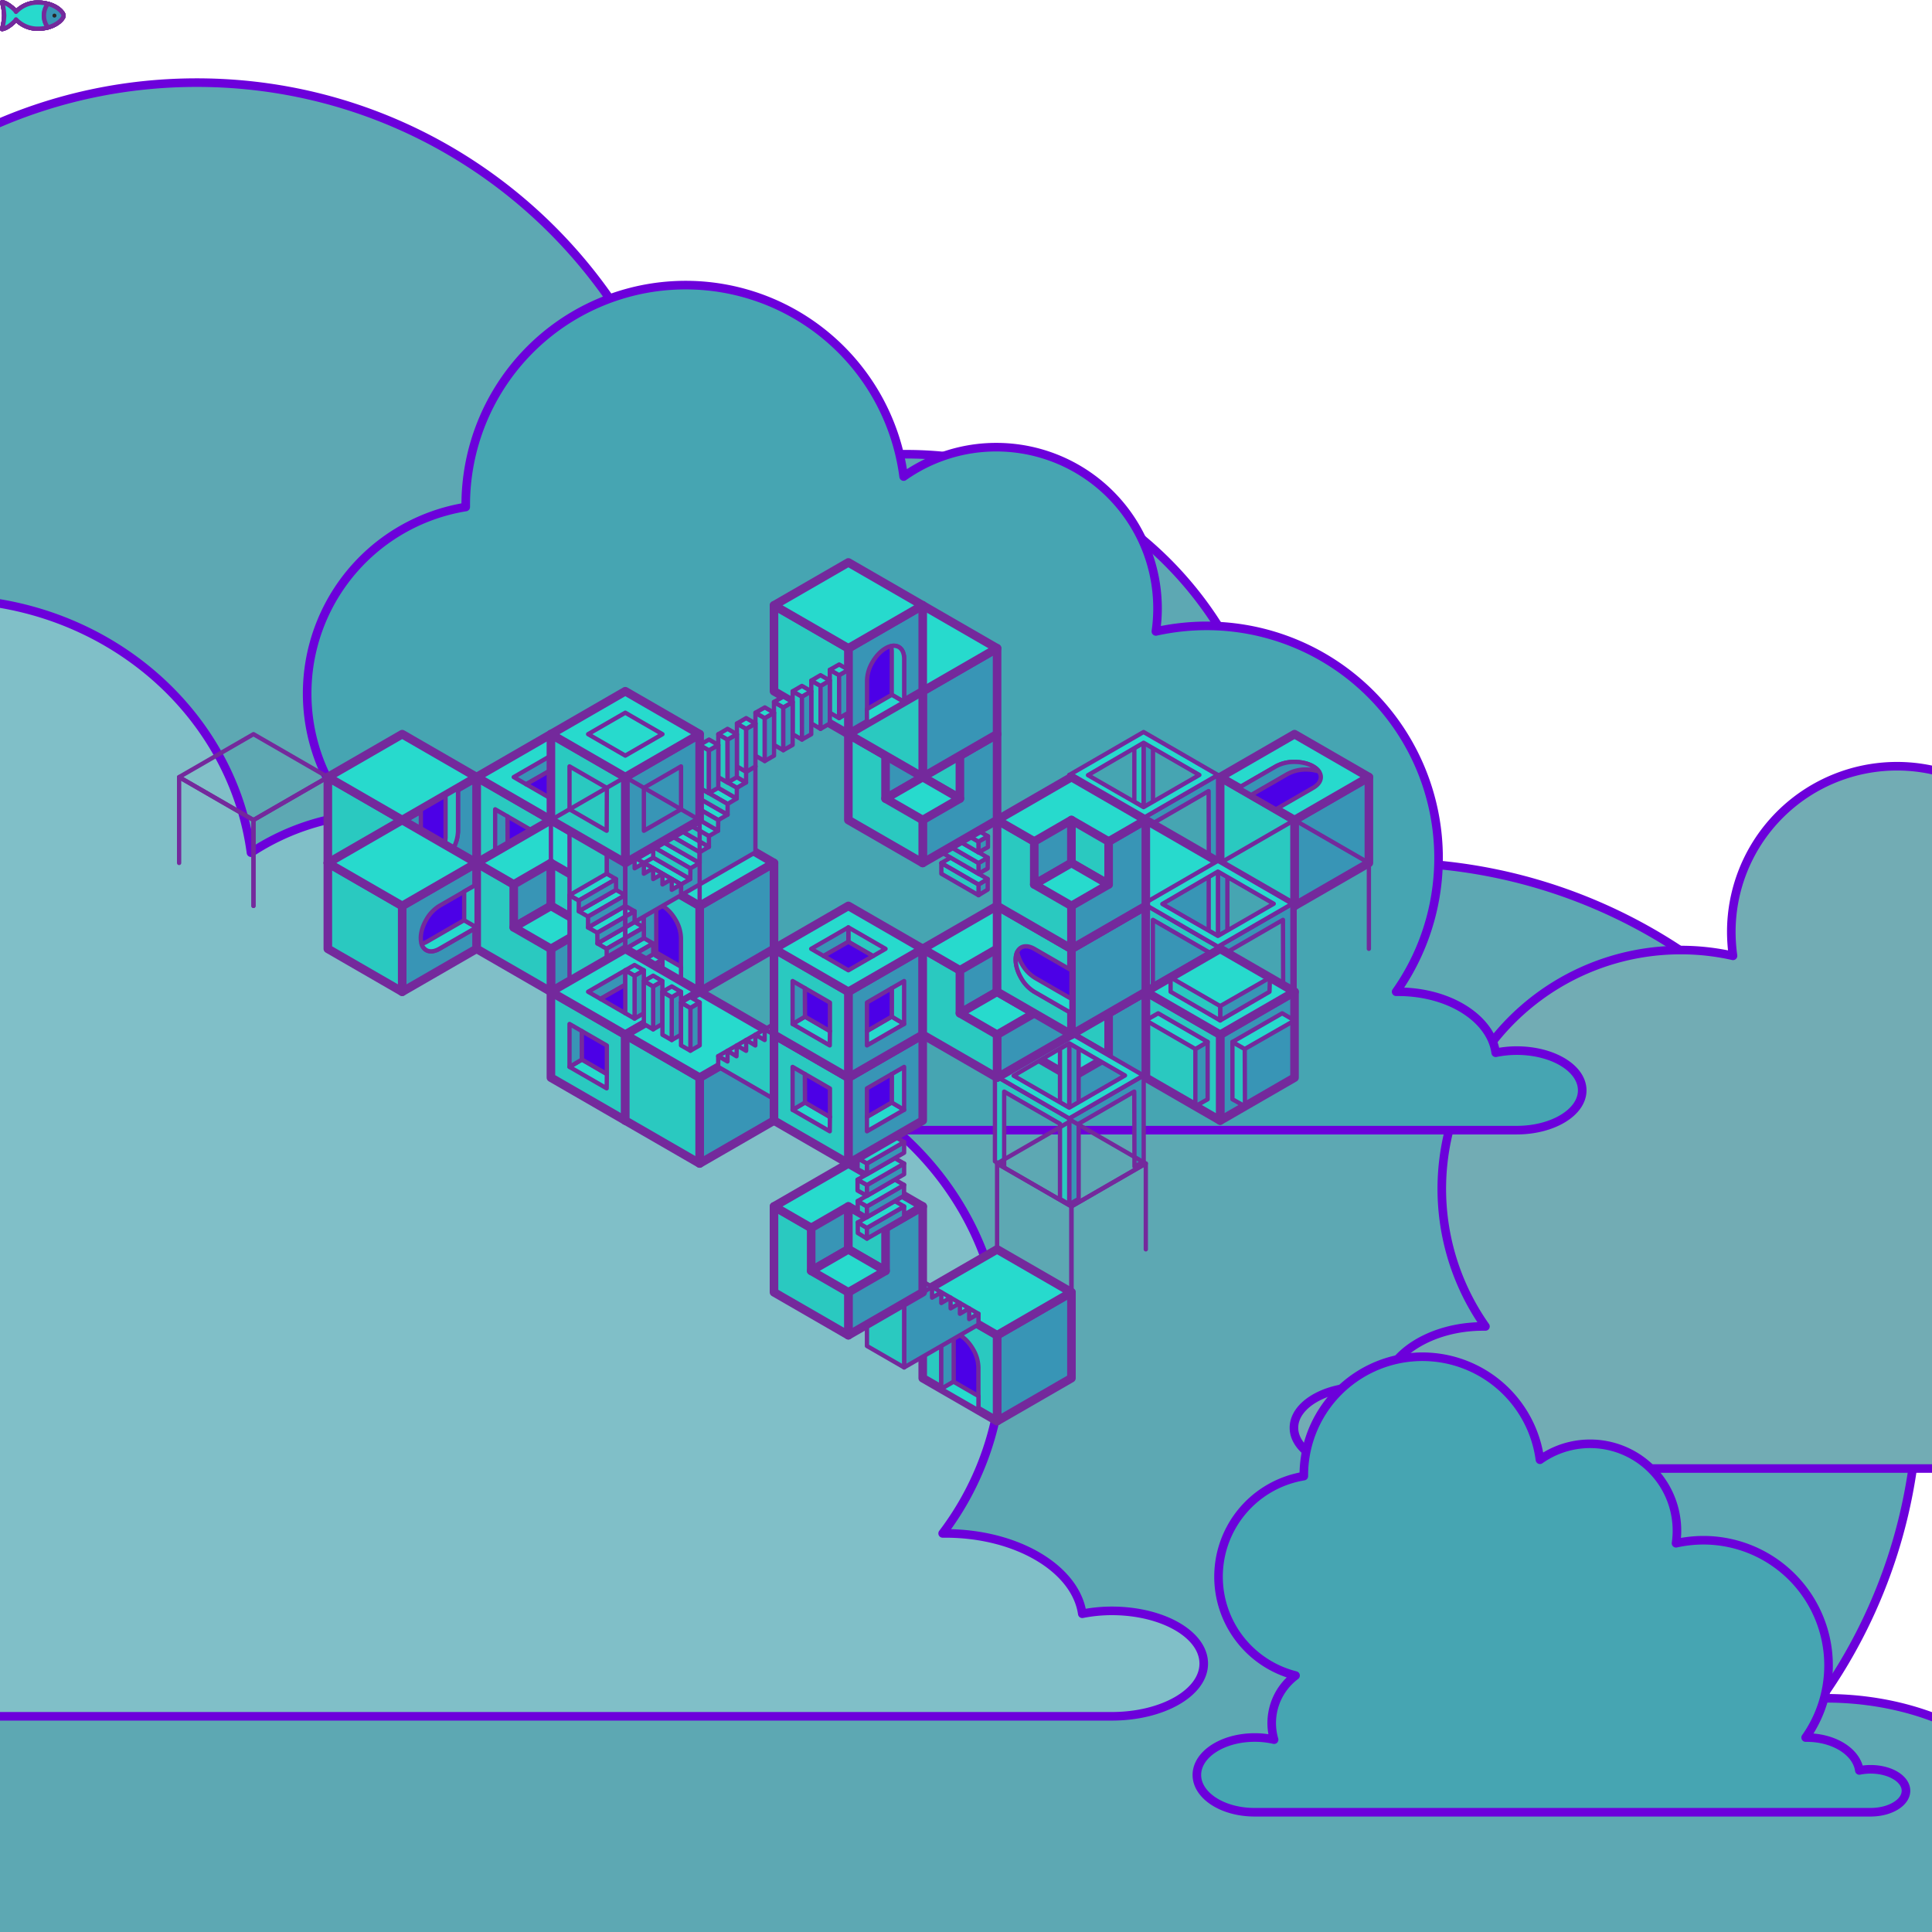 <svg id="svgall" xmlns="http://www.w3.org/2000/svg" xmlns:xlink="http://www.w3.org/1999/xlink" viewBox="0 0 900 900">

    <g class="cloudarea"><g class="cloud0">
          <g id="layer4">
            <path class="clS4 cl10" d="M-141.9,864.65c0,40.73,50.92,73.72,113.79,73.72H1187.66c38.52,0,69.73-18.82,69.73-42.29,0-23.24-31.21-42.28-69.73-42.28A121.42,121.42,0,0,0,1165.3,856c-5.09-36.31-49.58-64.87-103.82-64.87h-2.21a245.31,245.31,0,0,0,45.16-142.34c0-136.58-110.69-247-247.06-247a243.55,243.55,0,0,0-54.23,6A183.57,183.57,0,0,0,804.91,383,171.43,171.43,0,0,0,534.84,242.82C520.23,127.7,421.94,38.49,302.62,38.49c-129.28,0-234,104.71-234,234v2.66C-27,290.85-99.84,373.87-99.84,473.71c0,94.08,64.64,173.11,152.09,195A117.46,117.46,0,0,0,10,795.36a176.23,176.23,0,0,0-38.29-4.21C-91.2,791.15-142.12,824.14-141.9,864.65Z" transform="translate(-210.964 0)"></path>
          </g>
          <g id="layer3">
            <path class="clS4 cl09" d="M999.5,617.89a80,80,0,0,0-17.25,1.89,51.75,51.75,0,0,0,2.1-14.85,52.46,52.46,0,0,0-21.13-42.16,90.59,90.59,0,0,0-7.38-177.23v-1.19A105.39,105.39,0,0,0,745.92,371a77.18,77.18,0,0,0-121.6,63.09,82.73,82.73,0,0,0,.79,11.17,109.45,109.45,0,0,0-24.42-2.69,111.22,111.22,0,0,0-90.9,175.33h-1c-24.42,0-44.46,12.86-46.75,29.2a54.55,54.55,0,0,0-10.06-1c-17.35,0-31.4,8.57-31.4,19s14.05,19,31.4,19H999.4c28.31,0,51.23-14.85,51.23-33.19S1027.81,617.89,999.5,617.89Z" transform="translate(182.19 0)"></path>

          </g>
          <g id="layer2">
            <path class="clS4 cl08" d="M123.15,494.23c0,17.82,22.29,32.24,49.81,32.24h532.1c16.84,0,30.54-8.31,30.54-18.53S722,489.41,705.06,489.41a49.62,49.62,0,0,0-9.76,1C693.09,474.46,673.64,462,649.92,462h-1a108.13,108.13,0,0,0-88.2-170.45A110,110,0,0,0,537,294.15a75.11,75.11,0,0,0-74.24-85.84A74.61,74.61,0,0,0,419.5,222a102.43,102.43,0,0,0-204,13v1.18a88,88,0,0,0-7.14,172.25,51.23,51.23,0,0,0-18.48,55.4,73.62,73.62,0,0,0-16.79-1.9C145.54,461.94,123.21,476.36,123.15,494.23Z" transform="translate(1.456 0)"></path>
            <path class="clS4 cl07" d="M-191.19,757c0,23.38,31.34,42.52,70,42.52H625.66c23.71,0,42.86-11,42.86-24.56s-19.15-24.56-42.86-24.56a71.56,71.56,0,0,0-13.72,1.35c-3.05-21-30.5-37.43-63.7-37.43h-1.35A136.57,136.57,0,0,0,574.67,632c0-78.77-67.93-142.81-151.78-142.81a165.44,165.44,0,0,0-33.38,3.39,81,81,0,0,0,1.19-14.4c0-54.71-47.26-99.1-105.37-99.1a109.73,109.73,0,0,0-60.64,18.13C215.71,330.49,155.4,279,82.05,279,2.61,279-61.77,339.63-61.77,414.34v1.52C-120.55,425-165.27,473-165.27,530.72c0,54.37,39.81,100.11,93.51,112.82-17.45,12.36-28.8,32-28.8,54.2a64.49,64.49,0,0,0,2.88,19,104.19,104.19,0,0,0-23.55-2.54C-160,714.18-191.19,733.32-191.19,757Z" transform="translate(-107.77 0)"></path>

          </g>
          <g id="layer1">
            <path class="clS4 cl08" d="M480.37,826.82c0,9.61,12,17.39,26.86,17.39h287c9.08,0,16.47-4.48,16.47-10s-7.36-10-16.47-10a26.28,26.28,0,0,0-5.26.53c-1.19-8.59-11.68-15.32-24.48-15.32h-.52a58.31,58.31,0,0,0-47.57-91.92,59.53,59.53,0,0,0-12.82,1.41A40.46,40.46,0,0,0,640.19,680a55.24,55.24,0,0,0-110,7v.63a47.49,47.49,0,0,0-3.85,92.9,27.62,27.62,0,0,0-10,29.87,39.82,39.82,0,0,0-9.05-1C492.45,809.41,480.4,817.19,480.37,826.82Z" transform="translate(77.178 0)"></path>
          </g>
        </g><animateTransform id="clouldanimation1" xlink:href="#layer1" attributeName="transform" type="translate" values="0;30;0" begin="0s" dur="4.2s" repeatCount="indefinite"></animateTransform><animateTransform id="clouldanimation2" xlink:href="#layer2" attributeName="transform" type="translate" values="0;60;0" begin="0s" dur="4.2s" repeatCount="indefinite"></animateTransform><animateTransform id="clouldanimation3" xlink:href="#layer3" attributeName="transform" type="translate" values="0;80;0" begin="0s" dur="4.2s" repeatCount="indefinite"></animateTransform><animateTransform id="clouldanimation4" xlink:href="#layer4" attributeName="transform" type="translate" values="0;120;0" begin="0s" dur="4.2s" repeatCount="indefinite"></animateTransform></g>
    <g id="layer9" class="cubearea"><g class="gen" transform="translate(220,340)"><g class="p3">
        <g class="show">
          <polygon class="hC4" points="71.28 22 36.64 42 36.64 82 71.28 62 71.28 22"></polygon>
          <polygon class="hA" points="45.3 60.29 45.3 67 62.62 57 56.84 53.58 45.3 60.29"></polygon>
          <polygon class="hB" points="62.62 37 56.87 40.32 56.84 53.58 62.62 57 62.62 37"></polygon>
          <polygon class="hblk" points="56.87 40.32 45.3 47 45.3 60.29 56.84 53.58 56.87 40.32"></polygon>
          <polygon class="hB4" points="2 22 2 62 36.64 82 36.64 42 2 22"></polygon>
          <polygon class="hA" points="10.66 57 27.98 67 28.06 60.32 16.45 53.58 10.66 57"></polygon>
          <polygon class="hC" points="16.41 40.32 10.66 37 10.66 57 16.45 53.58 16.41 40.32"></polygon>
          <polygon class="hblk" points="28.06 47.05 16.41 40.32 16.45 53.58 28.06 60.32 28.06 47.05"></polygon>
          <polygon class="hA4" points="71.28 22 36.64 2 2 22 36.64 42 71.28 22"></polygon>
          <polygon class="hB" points="36.64 12 36.64 18.73 48.13 25.37 53.96 22 36.64 12"></polygon>
          <polygon class="hC" points="36.64 12 19.32 22 25.09 25.33 36.64 18.73 36.64 12"></polygon>
          <polygon class="hblk" points="36.64 18.73 25.09 25.33 36.64 32 48.13 25.37 36.64 18.73"></polygon>
        </g>
        <g class="hide" visibility="hidden">
          <polygon class="hC4" points="71.28 22 36.64 42 36.64 82 71.28 62 71.28 22"></polygon>
          <polygon class="hAsh" points="45.3 60.29 45.3 67 62.62 57 56.84 53.58 45.3 60.29"></polygon>
          <polygon class="hBsh" points="62.62 37 56.87 40.32 56.84 53.58 62.62 57 62.62 37"></polygon>
          <polygon class="hblk" points="56.87 40.32 45.3 47 45.3 60.29 56.84 53.58 56.87 40.32"></polygon>
          <polygon class="hA" points="56.87 40.32 71.28 48.67 59.73 55.33 45.3 47 56.87 40.32"></polygon>
          <polygon class="hB" points="45.3 60.29 45.3 47 59.73 55.33 59.73 68.67 45.3 60.29"></polygon>
          <polygon class="hC" points="59.73 68.67 71.28 62 71.28 48.67 59.73 55.33 59.73 68.67"></polygon>
          <polygon class="hB4" points="2 22 2 62 36.64 82 36.64 42 2 22"></polygon>
          <polygon class="hAsh" points="10.66 57 27.98 67 28.06 60.32 16.45 53.58 10.66 57"></polygon>
          <polygon class="hCsh" points="16.41 40.32 10.66 37 10.66 57 16.45 53.58 16.41 40.32"></polygon>
          <polygon class="hblk" points="28.06 47.05 16.41 40.32 16.45 53.58 28.06 60.32 28.06 47.05"></polygon>
          <polygon class="hC" points="28.06 60.32 13.56 68.67 13.56 55.34 28.06 47.05 28.06 60.32"></polygon>
          <polygon class="hA" points="16.41 40.32 2 48.67 13.56 55.34 28.06 47.05 16.41 40.32"></polygon>
          <polygon class="hB" points="2 62 13.56 68.67 13.56 55.34 2 48.67 2 62"></polygon>
          <polygon class="hA4" points="71.28 22 36.64 2 2 22 36.64 42 71.28 22"></polygon>
          <polygon class="hBsh" points="36.64 12 36.64 18.73 48.13 25.37 53.96 22 36.64 12"></polygon>
          <polygon class="hCsh" points="36.64 12 19.32 22 25.09 25.33 36.64 18.73 36.64 12"></polygon>
          <polygon class="hblk" points="36.64 18.73 25.09 25.33 36.64 32 48.13 25.37 36.64 18.73"></polygon>
          <polyline class="hB" points="25.09 25.33 25.09 8.67 36.61 15.32 36.64 32 25.09 25.33"></polyline>
          <polyline class="hC" points="48.13 25.37 48.19 8.67 36.61 15.32 36.64 32 48.13 25.37"></polyline>
          <polygon class="hA" points="36.64 2 25.09 8.67 36.61 15.32 48.19 8.67 36.64 2"></polygon>
        </g>
      </g></g><g class="gen" transform="translate(220,380)"><g class="p15">
        <g class="show">
          <polygon class="hC4" points="71.28 22 36.64 42 36.64 82 71.28 62 71.28 22"></polygon>
          <polygon class="hB4" points="2 22 2 62 36.64 82 36.64 42 2 22"></polygon>
          <polygon class="hA4" points="71.28 22 36.64 2 2 22 36.64 42 71.28 22"></polygon>
          <polygon class="hC4" points="19.32 52 36.64 42 36.64 22 19.32 32 19.32 52"></polygon>
          <polygon class="hB4" points="53.96 52 53.96 32 36.64 22 36.64 42 53.96 52"></polygon>
          <polygon class="hA4" points="19.32 52 36.64 62 53.96 52 36.64 42 19.32 52"></polygon>
        </g>
        <g class="hide" visibility="hidden">
          <polygon class="hC4" points="71.28 22 36.64 42 36.64 82 71.28 62 71.28 22"></polygon>
          <polygon class="hB4" points="2 22 2 62 36.64 82 36.64 42 2 22"></polygon>
          <polygon class="hA4" points="71.28 22 36.64 2 2 22 36.64 42 71.28 22"></polygon>

        </g>
        <polygon class="op0" points="36.64 2 2 22 2 62 36.64 82 71.28 62 71.28 22 36.64 2"></polygon>
      </g></g><g class="door gen" transform="translate(289.28,380)"><g class="dD">
        <g class="show">
          <polygon class="hC4" points="71.28 22 36.64 42 36.64 82 71.28 62 71.28 22"></polygon>
          <polygon class="hB4" points="2 22 2 62 36.64 82 36.64 42 2 22"></polygon>
          <polygon class="hA4" points="71.28 22 36.64 2 2 22 36.64 42 71.28 22"></polygon>
        </g>
        <g class="hide" visibility="hidden">
          <polygon class="hB4" points="2 22 2 62 36.64 42 36.64 2 2 22"></polygon>
          <polygon class="hD4" points="71.28 62 36.64 42 2 62 36.64 82 71.28 62"></polygon>
          <polygon class="hC4" points="71.28 22 36.64 2 36.64 42 71.28 62 71.28 22"></polygon>
        </g>
      </g><g class="dB3">
          <g class="show">

            <path class="hblk" d="M16.52,39.39c3.38-2,8.87,1.21,12.25,7.07A17.5,17.5,0,0,1,31.3,55h0V75L14,65V45h0C14,42.45,14.83,40.37,16.52,39.39Z" transform="translate(-3.36 2)"></path>
            <path class="hC" d="M19.78,41.93v-.27h0A9.38,9.38,0,0,1,20.15,39a4.92,4.92,0,0,0-3.63.41C14.83,40.37,14,42.45,14,45h0V65l5.79-3.34Z" transform="translate(-3.36 2)"></path>
            <polygon class="hA" points="10.61 67 27.93 77 27.98 70.36 16.38 63.66 10.61 67"></polygon>

          </g>
          <g class="hide" visibility="hidden">

            <path class="hblk" d="M63.47,40.72c-3.39,2-8.87-1.22-12.25-7.07a17.63,17.63,0,0,1-2.54-8.55h0v-20L66,15.11v20h0C66,37.66,65.16,39.74,63.47,40.72Z" transform="translate(-3.36 2)"></path>
            <path class="hB" d="M60.21,38.18v.27h0a9.4,9.4,0,0,1-.37,2.69,5,5,0,0,0,3.63-.41c1.69-1,2.52-3.06,2.52-5.62h0v-20L60.2,18.45Z" transform="translate(-3.36 2)"></path>
            <polygon class="hD" points="62.66 17.11 45.34 7.11 45.3 13.75 56.89 20.45 62.66 17.11"></polygon>

          </g>
        </g></g><g class="stair gen" transform="translate(289.28,340)"><g class="stab">
        <g class="show">
          <polyline class="hC" points="62.62 17 62.62 57.03 27.98 77 27.97 72.09 58.28 19.48 62.62 17"></polyline>
          <polygon class="hA" points="62.62 17 45.3 7 40.97 9.5 58.29 19.5 62.62 17"></polygon>
          <polygon class="hA" points="40.97 14.5 58.27 24.49 53.98 27 36.64 17 40.97 14.5"></polygon>
          <polygon class="hA" points="36.64 22 53.91 31.99 49.66 34.52 32.29 24.49 36.64 22"></polygon>
          <polygon class="hA" points="49.66 39.5 32.29 29.54 27.98 32 45.3 42.02 49.66 39.5"></polygon>
          <polygon class="hA" points="45.22 47 27.98 37 23.64 39.51 40.96 49.49 45.22 47"></polygon>
          <polygon class="hA" points="23.64 44.51 40.97 54.49 36.63 57.01 19.29 47.02 23.64 44.51"></polygon>
          <polygon class="hA" points="19.29 52.05 36.63 62.01 32.33 64.53 15.01 54.51 19.29 52.05"></polygon>
          <polygon class="hA" points="15.01 59.51 32.27 69.5 27.97 71.99 10.65 62.01 15.01 59.51"></polygon>
          <polygon class="hB" points="40.97 14.5 40.97 9.5 58.29 19.5 58.27 24.49 40.97 14.5"></polygon>
          <polygon class="hB" points="36.64 17 53.98 27 53.91 31.99 36.64 22 36.64 17"></polygon>
          <polygon class="hB" points="32.29 24.49 49.66 34.52 49.66 39.5 32.29 29.54 32.29 24.49"></polygon>
          <polygon class="hB" points="27.98 32 45.3 42.02 45.22 47 27.98 37 27.98 32"></polygon>
          <polygon class="hB" points="23.64 39.51 40.96 49.49 40.97 54.49 23.64 44.51 23.64 39.51"></polygon>
          <polygon class="hB" points="19.29 47.02 36.63 57.01 36.63 62.01 19.29 52.05 19.29 47.02"></polygon>
          <polygon class="hB" points="15.01 54.51 32.33 64.53 32.27 69.5 15.01 59.51 15.01 54.51"></polygon>
          <polygon class="hB" points="10.65 62.01 27.97 71.99 27.98 77 10.66 67 10.65 62.01"></polygon>
        </g>
        <g class="hide" visibility="hidden">
          <polyline class="hB" points="10.64 67 10.64 26.97 45.28 7 45.3 11.91 14.99 64.53 10.64 67"></polyline>
          <polygon class="hC" points="32.29 69.5 32.29 74.5 14.97 64.5 14.99 59.51 32.29 69.5"></polygon>
          <polygon class="hC" points="36.62 67 19.28 57 19.35 52.01 36.62 62 36.62 67"></polygon>
          <polygon class="hC" points="40.98 59.51 23.6 49.48 23.6 44.5 40.98 54.46 40.98 59.51"></polygon>
          <polygon class="hC" points="45.28 52 27.96 41.98 28.04 37 45.28 47 45.28 52"></polygon>
          <polygon class="hC" points="49.63 44.49 32.31 34.51 32.29 29.51 49.63 39.49 49.63 44.49"></polygon>
          <polygon class="hC" points="53.97 36.98 36.64 26.99 36.64 21.99 53.97 31.95 53.97 36.98"></polygon>
          <polygon class="hC" points="58.25 29.49 40.93 19.47 40.99 14.5 58.25 24.49 58.25 29.49"></polygon>
          <polygon class="hC" points="62.62 21.99 45.3 12.01 45.28 7 62.6 17 62.62 21.99"></polygon>

          <polygon class="hD" points="10.64 67 27.96 77 32.29 74.5 14.97 64.5 10.64 67"></polygon>
          <polygon class="hD" points="32.29 69.5 14.99 59.51 19.28 57 36.62 67 32.29 69.5"></polygon>
          <polygon class="hD" points="36.62 62 19.35 52.01 23.6 49.48 40.98 59.51 36.62 62"></polygon>
          <polygon class="hD" points="23.6 44.5 40.98 54.46 45.28 52 27.96 41.98 23.6 44.5"></polygon>
          <polygon class="hD" points="28.04 37 45.28 47 49.63 44.49 32.31 34.51 28.04 37"></polygon>
          <polygon class="hD" points="49.63 39.49 32.29 29.51 36.64 26.99 53.97 36.98 49.63 39.49"></polygon>
          <polygon class="hD" points="53.97 31.95 36.64 21.99 40.93 19.47 58.25 29.49 53.97 31.95"></polygon>
          <polygon class="hD" points="58.25 24.49 40.99 14.5 45.3 12.01 62.62 21.99 58.25 24.49"></polygon>
        </g>
        <polygon class="op0" points="36.64 2 2 22 2 62 36.64 82 71.28 62 71.28 22 36.64 2"></polygon>
      </g></g><g class="stair gen" transform="translate(254.64,360)"><g class="stac1">
        <g class="show">
          <polygon class="hA" points="10.66 27 15.04 24.5 62.62 52 58.29 54.5 28.06 37.04 10.66 27"></polygon>
          <polyline class="hC" points="28.06 37.04 27.98 77 62.62 57 62.62 52 58.29 54.5 58.29 49.5 53.96 52.01 53.98 47.01 49.63 49.5 49.61 44.46 45.29 47 45.33 42.02 40.99 44.49 40.99 39.52 36.68 42.02 36.64 37 32.29 39.51 32.33 34.51 28.06 37.04"></polyline>
          <polyline class="hB" points="27.98 37.04 27.98 77 10.66 67 10.66 27 27.98 37.04"></polyline>
        </g>
        <g class="hide" visibility="hidden">
          <polygon class="hD" points="62.62 57 58.24 59.5 10.66 32 14.99 29.5 45.23 46.96 62.62 57"></polygon>
          <polyline class="hB" points="45.23 46.96 45.3 7 10.66 27 10.66 32 14.99 29.5 14.99 34.5 19.32 31.99 19.3 36.99 23.65 34.5 23.67 39.54 27.99 37 27.95 41.98 32.3 39.51 32.3 44.48 36.6 41.98 36.64 47 40.99 44.49 40.95 49.49 45.23 46.96"></polyline>
          <polyline class="hC" points="45.3 46.96 45.3 7 62.62 17 62.62 57 45.3 46.96"></polyline>
        </g>
        <polygon class="op0" points="36.64 2 2 22 2 62 36.64 82 71.28 62 71.28 22 36.64 2"></polygon>
      </g></g><g class="stair gen" transform="translate(254.64,400)"><g class="stac">

        <g class="show">
          <polyline class="hB" points="10.66 17 10.66 57 45.3 77 45.3 72 14.99 19.5 10.66 17"></polyline>
          <polygon class="hA" points="40.99 69.54 58.29 59.5 62.62 62 45.3 72 40.99 69.54"></polygon>
          <polygon class="hA" points="27.98 7 10.66 17 14.99 19.5 32.33 9.51 27.98 7"></polygon>
          <polygon class="hA" points="14.97 24.49 32.33 14.53 36.64 17 19.29 26.98 14.97 24.49"></polygon>
          <polygon class="hA" points="19.29 32.05 36.64 22 40.99 24.49 23.62 34.52 19.29 32.05"></polygon>
          <polygon class="hA" points="23.65 39.5 40.97 29.5 45.3 32 27.97 41.99 23.65 39.5"></polygon>
          <polygon class="hA" points="27.97 47.02 45.29 37.01 49.66 39.5 32.31 49.5 27.97 47.02"></polygon>
          <polygon class="hA" points="32.33 54.51 49.66 44.52 53.99 47.02 36.64 57 32.33 54.51"></polygon>
          <polygon class="hA" points="36.64 62 53.96 52 58.29 54.5 40.99 64.46 36.64 62"></polygon>
          <polygon class="hC" points="45.3 72 62.62 62 62.62 67 45.3 77 45.3 72"></polygon>
          <polygon class="hC" points="14.99 19.5 14.97 24.49 32.33 14.53 32.33 9.51 14.99 19.5"></polygon>
          <polygon class="hC" points="19.29 26.98 36.64 17 36.64 22 19.29 32.05 19.29 26.98"></polygon>
          <polygon class="hC" points="23.62 34.52 40.99 24.49 40.97 29.5 23.65 39.5 23.62 34.52"></polygon>
          <polygon class="hC" points="27.97 41.99 45.3 32 45.29 37.01 27.97 47.02 27.97 41.99"></polygon>
          <polygon class="hC" points="32.31 49.5 49.66 39.5 49.66 44.52 32.33 54.51 32.31 49.5"></polygon>
          <polygon class="hC" points="36.64 57 36.64 62 53.96 52 53.99 47.02 36.64 57"></polygon>
          <polygon class="hC" points="40.99 64.46 40.99 69.54 58.29 59.5 58.29 54.5 40.99 64.46"></polygon>
        </g>
        <g class="hide" visibility="hidden">
          <polyline class="hC" points="62.59 67.02 62.59 27.02 27.95 7.02 27.95 12.02 58.26 64.52 62.59 67.02"></polyline>
          <polygon class="hD" points="41.16 74.61 58.37 64.5 62.62 67 45.3 77 41.16 74.61"></polygon>
          <polygon class="hD" points="10.65 22 14.97 24.49 32.33 14.53 27.98 12.02 10.65 22"></polygon>
          <polygon class="hD" points="14.92 29.5 32.3 19.5 36.64 22 19.29 32.05 14.92 29.5"></polygon>
          <polygon class="hD" points="19.29 37.02 36.63 27 40.97 29.5 23.65 39.5 19.29 37.02"></polygon>
          <polygon class="hD" points="23.59 44.52 40.99 34.49 45.29 37.01 27.97 47.02 23.59 44.52"></polygon>
          <polygon class="hD" points="27.97 52 45.29 42.02 49.66 44.52 32.33 54.51 27.97 52"></polygon>
          <polygon class="hD" points="32.12 59.6 36.64 62 53.96 52 49.63 49.5 32.12 59.6"></polygon>
          <polygon class="hD" points="36.64 66.97 40.99 69.54 58.29 59.5 53.95 57 36.64 66.97"></polygon>

          <polygon class="hB" points="40.99 69.54 58.29 59.5 58.37 64.5 41.16 74.61 40.99 69.54"></polygon>
          <polygon class="hB" points="27.98 7 10.66 17 10.65 22 27.98 12.02 27.98 7"></polygon>
          <polygon class="hB" points="14.97 24.49 32.33 14.53 32.3 19.5 14.92 29.5 14.97 24.49"></polygon>
          <polygon class="hB" points="19.29 32.05 36.64 22 36.63 27 19.29 37.02 19.29 32.05"></polygon>
          <polygon class="hB" points="23.65 39.5 40.97 29.5 40.99 34.49 23.59 44.52 23.65 39.5"></polygon>
          <polygon class="hB" points="27.97 47.02 45.29 37.01 45.29 42.02 27.97 52 27.97 47.02"></polygon>
          <polygon class="hB" points="32.33 54.51 49.66 44.52 49.63 49.5 32.12 59.6 32.33 54.51"></polygon>
          <polygon class="hB" points="36.64 62 53.96 52 53.95 57 36.64 66.97 36.64 62"></polygon>
        </g>
        <polygon class="op0" points="36.64 2 2 22 2 62 36.64 82 71.28 62 71.28 22 36.64 2"></polygon>
      </g></g><g class="gen" transform="translate(254.64,440)"><g class="p3">
        <g class="show">
          <polygon class="hC4" points="71.28 22 36.64 42 36.64 82 71.28 62 71.28 22"></polygon>
          <polygon class="hA" points="45.3 60.29 45.3 67 62.62 57 56.84 53.58 45.3 60.29"></polygon>
          <polygon class="hB" points="62.62 37 56.87 40.32 56.84 53.58 62.62 57 62.62 37"></polygon>
          <polygon class="hblk" points="56.87 40.32 45.3 47 45.3 60.29 56.84 53.58 56.87 40.32"></polygon>
          <polygon class="hB4" points="2 22 2 62 36.64 82 36.64 42 2 22"></polygon>
          <polygon class="hA" points="10.66 57 27.98 67 28.06 60.32 16.45 53.58 10.66 57"></polygon>
          <polygon class="hC" points="16.41 40.32 10.66 37 10.66 57 16.45 53.58 16.41 40.32"></polygon>
          <polygon class="hblk" points="28.06 47.05 16.41 40.32 16.45 53.58 28.06 60.32 28.06 47.05"></polygon>
          <polygon class="hA4" points="71.28 22 36.64 2 2 22 36.64 42 71.28 22"></polygon>
          <polygon class="hB" points="36.64 12 36.64 18.73 48.13 25.37 53.96 22 36.64 12"></polygon>
          <polygon class="hC" points="36.64 12 19.32 22 25.09 25.33 36.64 18.73 36.64 12"></polygon>
          <polygon class="hblk" points="36.64 18.73 25.09 25.33 36.64 32 48.13 25.37 36.64 18.73"></polygon>
        </g>
        <g class="hide" visibility="hidden">
          <polygon class="hC4" points="71.28 22 36.64 42 36.64 82 71.28 62 71.28 22"></polygon>
          <polygon class="hAsh" points="45.3 60.29 45.3 67 62.62 57 56.84 53.58 45.3 60.29"></polygon>
          <polygon class="hBsh" points="62.62 37 56.87 40.32 56.84 53.58 62.62 57 62.62 37"></polygon>
          <polygon class="hblk" points="56.87 40.32 45.3 47 45.3 60.29 56.84 53.58 56.87 40.32"></polygon>
          <polygon class="hA" points="56.87 40.32 71.28 48.67 59.73 55.33 45.3 47 56.87 40.32"></polygon>
          <polygon class="hB" points="45.3 60.29 45.3 47 59.73 55.33 59.73 68.67 45.3 60.29"></polygon>
          <polygon class="hC" points="59.73 68.67 71.28 62 71.28 48.67 59.73 55.33 59.73 68.67"></polygon>
          <polygon class="hB4" points="2 22 2 62 36.64 82 36.64 42 2 22"></polygon>
          <polygon class="hAsh" points="10.66 57 27.98 67 28.06 60.32 16.45 53.58 10.66 57"></polygon>
          <polygon class="hCsh" points="16.41 40.32 10.66 37 10.66 57 16.45 53.58 16.41 40.32"></polygon>
          <polygon class="hblk" points="28.06 47.05 16.41 40.32 16.45 53.58 28.06 60.32 28.06 47.05"></polygon>
          <polygon class="hC" points="28.06 60.32 13.56 68.67 13.56 55.34 28.06 47.05 28.06 60.32"></polygon>
          <polygon class="hA" points="16.41 40.32 2 48.67 13.56 55.34 28.06 47.05 16.41 40.32"></polygon>
          <polygon class="hB" points="2 62 13.56 68.67 13.56 55.34 2 48.67 2 62"></polygon>
          <polygon class="hA4" points="71.28 22 36.64 2 2 22 36.64 42 71.28 22"></polygon>
          <polygon class="hBsh" points="36.64 12 36.64 18.73 48.13 25.37 53.96 22 36.64 12"></polygon>
          <polygon class="hCsh" points="36.64 12 19.32 22 25.09 25.33 36.64 18.73 36.64 12"></polygon>
          <polygon class="hblk" points="36.64 18.73 25.09 25.33 36.64 32 48.13 25.37 36.64 18.73"></polygon>
          <polyline class="hB" points="25.09 25.33 25.09 8.67 36.61 15.32 36.64 32 25.09 25.33"></polyline>
          <polyline class="hC" points="48.13 25.37 48.19 8.67 36.61 15.32 36.64 32 48.13 25.37"></polyline>
          <polygon class="hA" points="36.64 2 25.09 8.67 36.61 15.32 48.19 8.67 36.64 2"></polygon>
        </g>
      </g></g><g class="gen" transform="translate(289.28,460)"><g class="p4">
        <g class="show">
          <polygon class="hC4" points="71.28 22 36.64 42 36.64 82 71.28 62 71.28 22"></polygon>
          <polygon class="hB4" points="2 22 2 62 36.64 82 36.64 42 2 22"></polygon>
          <polygon class="hA4" points="71.28 22 36.64 2 2 22 36.64 42 71.28 22"></polygon>
        </g>
        <g class="hide" visibility="hidden">
          <polygon class="hblk" points="36.64 2 2 22 2 62 36.64 82 71.28 62 71.28 22 36.64 2"></polygon> --&gt;
          <polygon class="hC4" points="71.28 22 36.64 82 71.28 62 71.28 22"></polygon>
          <polygon class="hB4" points="2 22 2 62 36.64 82 2 22"></polygon>
          <polygon class="hA4" points="71.28 22 36.64 2 2 22 71.28 22"></polygon>
          <polygon class="hD" points="2 22 12.02 27.79 61.22 27.81 71.28 22 2 22"></polygon>
          <polygon class="hC" points="36.64 81.99 36.64 70.42 12.02 27.79 2 21.99 36.64 81.99"></polygon>
          <polygon class="hB" points="71.28 22 61.22 27.81 36.64 70.42 36.64 82 71.28 22"></polygon>
        </g>
        <polygon class="op0" points="36.64 2 2 22 2 62 36.64 82 71.28 62 71.28 22 36.64 2"></polygon>
      </g></g><g class="stair gen" transform="translate(323.92,440)"><g class="stab1">
        <g class="show">
          <polygon id="hA" class="hA" points="62.62 27 58.29 24.5 10.65 51.98 14.98 54.48 62.62 27"></polygon>
          <polyline id="hB" class="hB" points="45.37 37.04 45.3 77 10.65 56.98 10.65 51.98 14.98 54.48 14.98 49.48 19.17 52.06 19.3 46.99 23.66 49.52 23.66 44.44 27.94 47.03 27.94 42 32.29 44.49 32.29 39.51 36.63 41.98 36.63 36.98 40.98 39.52 40.94 34.52 45.37 37.04"></polyline>
          <polyline id="hC" class="hC" points="45.37 37.04 62.62 27 62.62 67 45.3 77 45.37 37.04"></polyline>
        </g>
        <g class="hide" visibility="hidden">
          <polygon class="hD" points="10.65 57 14.98 59.5 62.63 32.02 58.3 29.52 10.65 57"></polygon>
          <polyline class="hC" points="27.91 46.96 27.98 7 62.63 27.02 62.63 32.02 58.3 29.52 58.3 34.52 54.1 31.94 53.98 37.01 49.61 34.48 49.61 39.56 45.34 36.97 45.34 42 40.99 39.51 40.99 44.49 36.65 42.02 36.65 47.02 32.3 44.48 32.34 49.48 27.91 46.96"></polyline>
          <polyline class="hB" points="27.91 46.96 10.65 57 10.65 17 27.98 7 27.91 46.96"></polyline>
        </g>
        <polygon class="op0" points="36.64 2 2 22 2 62 36.64 82 71.28 62 71.28 22 36.64 2"></polygon>
      </g></g><g class="ladder gen" transform="translate(289.28,420)"><g class="lB1">
          <g class="show">
            <polygon class="hC" points="6.33 54.5 6.33 34.5 10.66 32 10.66 52 6.33 54.5"></polygon>
            <polygon class="hB" points="2 32 2 52 6.33 54.5 6.33 34.5 2 32"></polygon>
            <polygon class="hA" points="2 32 6.3 29.52 10.66 32 6.33 34.5 2 32"></polygon>
            <polygon class="hC" points="14.98 39.5 14.98 59.51 19.29 56.98 19.29 37.02 14.98 39.5"></polygon>
            <polygon class="hB" points="10.66 37 10.66 57 14.98 59.51 14.98 39.5 10.66 37"></polygon>
            <polygon class="hA" points="10.66 37 14.99 34.5 19.29 37.02 14.98 39.5 10.66 37"></polygon>
            <polygon class="hC" points="23.65 44.5 23.63 64.49 27.98 62 27.97 42.01 23.65 44.5"></polygon>
            <polygon class="hB" points="19.31 42 19.31 62.02 23.63 64.49 23.65 44.5 19.31 42"></polygon>
            <polygon class="hA" points="19.31 42 23.66 39.5 27.97 42.01 23.65 44.5 19.31 42"></polygon>
            <polygon class="hC" points="32.33 49.51 32.33 69.46 36.67 66.98 36.67 46.98 32.33 49.51"></polygon>
            <polygon class="hB" points="27.97 47.02 27.97 66.98 32.33 69.46 32.33 49.51 27.97 47.02"></polygon>
            <polygon class="hA" points="27.97 47.02 32.28 44.5 36.67 46.98 32.33 49.51 27.97 47.02"></polygon>
          </g>
          <g class="hide" visibility="hidden">
            <polygon class="hC" points="6.33 54.5 6.3 29.52 10.66 32 10.66 52 6.33 54.5"></polygon>
            <polygon class="hB" points="2 32 2 52 6.33 54.5 6.3 29.52 2 32"></polygon>
            <polygon class="hD" points="2 51.99 6.3 49.51 10.66 51.99 6.33 54.49 2 51.99"></polygon>
            <polygon class="hC" points="14.99 34.5 14.98 59.51 19.29 56.98 19.29 37.02 14.99 34.5"></polygon>
            <polygon class="hB" points="10.66 37 10.66 57 14.98 59.51 14.99 34.5 10.66 37"></polygon>
            <polygon class="hD" points="10.69 57.05 15.02 54.55 19.32 57.07 15.01 59.55 10.69 57.05"></polygon>
            <polygon class="hC" points="23.66 39.5 23.63 64.49 27.98 62 27.97 42.01 23.66 39.5"></polygon>
            <polygon class="hB" points="19.31 42 19.31 62.02 23.63 64.49 23.66 39.5 19.31 42"></polygon>
            <polygon class="hD" points="19.33 62 23.68 59.5 27.99 62.01 23.67 64.5 19.33 62"></polygon>
            <polygon class="hC" points="32.28 44.5 32.33 69.46 36.67 66.98 36.67 46.98 32.28 44.5"></polygon>
            <polygon class="hB" points="27.97 47.02 27.97 66.98 32.33 69.46 32.28 44.5 27.97 47.02"></polygon>
            <polygon class="hD" points="27.98 67.01 32.29 64.49 36.68 66.97 32.34 69.51 27.98 67.01"></polygon>
          </g>
          <polygon class="op0" points="0 20 0 60 34.64 80 34.64 40 0 20"></polygon>
        </g></g><g class="door gen" transform="translate(150.72,340)"><g class="dD">
        <g class="show">
          <polygon class="hC4" points="71.28 22 36.64 42 36.64 82 71.28 62 71.28 22"></polygon>
          <polygon class="hB4" points="2 22 2 62 36.64 82 36.64 42 2 22"></polygon>
          <polygon class="hA4" points="71.28 22 36.64 2 2 22 36.64 42 71.28 22"></polygon>
        </g>
        <g class="hide" visibility="hidden">
          <polygon class="hB4" points="2 22 2 62 36.64 42 36.64 2 2 22"></polygon>
          <polygon class="hD4" points="71.28 62 36.64 42 2 62 36.64 82 71.28 62"></polygon>
          <polygon class="hC4" points="71.28 22 36.64 2 36.64 42 71.28 62 71.28 22"></polygon>
        </g>
      </g><g class="dC1">
          <g class="show">

            <path class="hblk" d="M51.19,60.85c3.38,1.95,8.87-1.21,12.25-7.07A17.47,17.47,0,0,0,66,45.23h0v-20l-17.31,10v20h0C48.67,57.79,49.5,59.87,51.19,60.85Z" transform="translate(-3.36 2)"></path>
            <path class="hB" d="M60.19,48.15h0a17.61,17.61,0,0,1-2.53,8.55,19.71,19.71,0,0,1-3.74,4.7c3.15-.27,6.95-3.16,9.52-7.62A17.47,17.47,0,0,0,66,45.23h0v-20L60.2,28.58V48.15Z" transform="translate(-3.36 2)"></path>

          </g>
          <g class="hide" visibility="hidden">
            <path class="hblk" d="M28.83,19.15c-3.38-2-8.87,1.21-12.25,7.07a17.44,17.44,0,0,0-2.53,8.54h0v20l17.31-10v-20h0C31.35,22.2,30.52,20.12,28.83,19.15Z" transform="translate(-3.36 2)"></path>
            <path class="hC" d="M19.83,31.85h0a17.58,17.58,0,0,1,2.53-8.55,19.51,19.51,0,0,1,3.74-4.7c-3.15.26-7,3.16-9.52,7.62a17.44,17.44,0,0,0-2.53,8.54h0v20l5.78-3.34V31.85Z" transform="translate(-3.36 2)"></path>

          </g>
        </g></g><g class="door gen" transform="translate(150.72,380)"><g class="dD">
        <g class="show">
          <polygon class="hC4" points="71.28 22 36.64 42 36.64 82 71.28 62 71.28 22"></polygon>
          <polygon class="hB4" points="2 22 2 62 36.64 82 36.64 42 2 22"></polygon>
          <polygon class="hA4" points="71.28 22 36.64 2 2 22 36.64 42 71.28 22"></polygon>
        </g>
        <g class="hide" visibility="hidden">
          <polygon class="hB4" points="2 22 2 62 36.64 42 36.64 2 2 22"></polygon>
          <polygon class="hD4" points="71.28 62 36.64 42 2 62 36.64 82 71.28 62"></polygon>
          <polygon class="hC4" points="71.28 22 36.64 2 36.64 42 71.28 62 71.28 22"></polygon>
        </g>
      </g><g class="dC3">
          <g class="show">

            <path class="hblk" d="M51.2,60.61c-3.39-2-3.39-8.28,0-14.14A17.65,17.65,0,0,1,57.33,40h0L74.64,30V50L57.55,59.87l-.23.13h0C55.1,61.27,52.89,61.59,51.2,60.61Z" transform="translate(-3.36 2)"></path>
            <path class="hA" d="M51.76,56.53l-.23.13h0a9.13,9.13,0,0,1-2.51,1,4.9,4.9,0,0,0,2.18,2.93c1.69,1,3.9.66,6.12-.62h0l.23-.13L74.63,50l-5.78-3.34Z" transform="translate(-3.36 2)"></path>
            <polygon class="hB" points="71.29 52.02 71.29 32.02 65.51 35.3 65.51 48.69 71.29 52.02"></polygon>

          </g>
          <g class="hide" visibility="hidden">

            <path class="hblk" d="M28.82,19.38c3.39,2,3.39,8.29,0,14.15A17.53,17.53,0,0,1,22.69,40h0L5.38,50V30l17.08-9.87L22.7,20h0C24.92,18.72,27.13,18.41,28.82,19.38Z" transform="translate(-3.36 2)"></path>
            <path class="hD" d="M28.26,23.47l.23-.13h0a9.09,9.09,0,0,1,2.51-1,5,5,0,0,0-2.18-2.94c-1.69-1-3.9-.66-6.12.62h0l-.23.13L5.39,30l5.78,3.35Z" transform="translate(-3.36 2)"></path>
            <polygon class="hC" points="2.02 31.97 2.02 51.97 7.79 48.66 7.79 35.3 2.02 31.97"></polygon>

          </g>
        </g></g><g class="tall gen" transform="translate(81.44,340)"><g class="t0">
        <g class="show">
          <polyline class="hP" points="71.28 62 71.28 22 36.64 42 36.64 82"></polyline>
          <polyline class="hP" points="36.64 82 36.64 42 2 22 2 62"></polyline>
          <polygon class="hP" points="71.28 22 36.64 2 2 22 36.64 42 71.28 22"></polygon>

        </g>
        <g class="hide" visibility="hidden">
          <path class="hC" d="M35.6,81l4.4-2.5v-35l25.9-15l0.1,35l4.3-2.5V21L35.6,41V81"></path>
          <polyline class="hC" points="35.6,6 35.6,36 40,33.5 40,8.5 35.6,6"></polyline>
          <polyline class="hB" points="31.3,33.5 35.6,36 35.6,6 31.3,8.5 31.3,33.5 "></polyline>
          <path class="hB" d="M35.6,81V41L1,21v40l4.3,2.5v-35l26,15v35L35.6,81z"></path>
          <path class="hA" d="M35.6,1L1,21l34.6,20l34.6-20L35.6,1z M35.6,36L9.7,21.1L35.6,6l26,15L35.6,36z"></path>

        </g>
        <polygon class="op0" points="36.64 2 2 22 2 62 36.64 82 71.28 62 71.28 22 36.64 2"></polygon>
      </g></g><g class="door gen" transform="translate(566.4,340)"><g class="dD">
        <g class="show">
          <polygon class="hC4" points="71.28 22 36.64 42 36.64 82 71.28 62 71.28 22"></polygon>
          <polygon class="hB4" points="2 22 2 62 36.64 82 36.64 42 2 22"></polygon>
          <polygon class="hA4" points="71.28 22 36.64 2 2 22 36.64 42 71.28 22"></polygon>
        </g>
        <g class="hide" visibility="hidden">
          <polygon class="hB4" points="2 22 2 62 36.64 42 36.64 2 2 22"></polygon>
          <polygon class="hD4" points="71.28 62 36.64 42 2 62 36.64 82 71.28 62"></polygon>
          <polygon class="hC4" points="71.28 22 36.64 2 36.64 42 71.28 62 71.28 22"></polygon>
        </g>
      </g><g class="dA1">
          <g class="show">

            <path class="hblk" d="M52.25,20c0-3.91-5.48-7.08-12.25-7.08A17.62,17.62,0,0,0,31.34,15h0L14,25,31.33,35l17.1-9.86.23-.13h0C50.87,23.72,52.25,22,52.25,20Z" transform="translate(-3.36 2)"></path>
            <path class="hC" d="M36.75,18.56h0a17.55,17.55,0,0,1,8.67-2.08,19.39,19.39,0,0,1,5.94.89c-1.81-2.6-6.21-4.44-11.36-4.44A17.62,17.62,0,0,0,31.34,15h0L14,25l5.78,3.34,16.93-9.77Z" transform="translate(-3.36 2)"></path>
          </g>
          <g class="hide" visibility="hidden">

            <path class="hblk" d="M27.7,60c0-3.91,5.48-7.08,12.25-7.08A17.51,17.51,0,0,1,48.61,55h0l0,0L65.93,65,48.62,75l-17.1-9.86L31.29,65h0C29.08,63.72,27.7,62,27.7,60Z" transform="translate(-3.36 2)"></path>
            <path class="hC" d="M31.52,58.46l-.23-.14h0a9.21,9.21,0,0,1-2.14-1.66A4.92,4.92,0,0,0,27.7,60c0,2,1.38,3.71,3.6,5h0l.23.14L48.62,75V68.31Z" transform="translate(-3.36 2)"></path>
            <polygon class="hB" points="45.25 77 62.57 67 57.45 64.05 45.25 70.33 45.25 77"></polygon>


          </g>
        </g></g><g class="tall gen" transform="translate(566.4,380)"><g class="t0">
        <g class="show">
          <polyline class="hP" points="71.28 62 71.28 22 36.64 42 36.64 82"></polyline>
          <polyline class="hP" points="36.64 82 36.64 42 2 22 2 62"></polyline>
          <polygon class="hP" points="71.28 22 36.64 2 2 22 36.64 42 71.28 22"></polygon>

        </g>
        <g class="hide" visibility="hidden">
          <path class="hC" d="M35.6,81l4.4-2.5v-35l25.9-15l0.1,35l4.3-2.5V21L35.6,41V81"></path>
          <polyline class="hC" points="35.6,6 35.6,36 40,33.5 40,8.5 35.6,6"></polyline>
          <polyline class="hB" points="31.3,33.5 35.6,36 35.6,6 31.3,8.5 31.3,33.5 "></polyline>
          <path class="hB" d="M35.6,81V41L1,21v40l4.3,2.5v-35l26,15v35L35.6,81z"></path>
          <path class="hA" d="M35.6,1L1,21l34.6,20l34.6-20L35.6,1z M35.6,36L9.7,21.1L35.6,6l26,15L35.6,36z"></path>

        </g>
        <polygon class="op0" points="36.64 2 2 22 2 62 36.64 82 71.28 62 71.28 22 36.64 2"></polygon>
      </g></g><g class="tall gen" transform="translate(497.12,340)"><g class="t1">

        <g class="show">
          <path class="hC" d="M35.6,81l4.4-2.5v-35l25.9-15l0.1,35l4.3-2.5V21L35.6,41V81"></path>
          <polyline class="hC" points="35.6,6 35.6,36 40,33.5 40,8.5 35.6,6"></polyline>
          <polyline class="hB" points="31.3,33.5 35.6,36 35.6,6 31.3,8.5 31.3,33.5 "></polyline>
          <path class="hB" d="M35.6,81V41L1,21v40l4.3,2.5v-35l26,15v35L35.6,81z"></path>
          <path class="hA" d="M35.6,1L1,21l34.6,20l34.6-20L35.6,1z M35.6,36L9.7,21.1L35.6,6l26,15L35.6,36z"></path>

        </g>
        <g class="hide" visibility="hidden">
          <polyline class="hP" points="71.28 62 71.28 22 36.64 42 36.64 82"></polyline>
          <polyline class="hP" points="36.64 82 36.64 42 2 22 2 62"></polyline>
          <polygon class="hP" points="71.28 22 36.64 2 2 22 36.64 42 71.28 22"></polygon>
        </g>
        <polygon class="op0" points="36.64 2 2 22 2 62 36.64 82 71.28 62 71.28 22 36.64 2"></polygon>
      </g></g><g class="gen" transform="translate(497.12,380)"><g class="p4">
        <g class="show">
          <polygon class="hC4" points="71.28 22 36.64 42 36.64 82 71.28 62 71.28 22"></polygon>
          <polygon class="hB4" points="2 22 2 62 36.64 82 36.64 42 2 22"></polygon>
          <polygon class="hA4" points="71.28 22 36.64 2 2 22 36.64 42 71.28 22"></polygon>
        </g>
        <g class="hide" visibility="hidden">
          <polygon class="hblk" points="36.64 2 2 22 2 62 36.64 82 71.28 62 71.28 22 36.64 2"></polygon> --&gt;
          <polygon class="hC4" points="71.28 22 36.64 82 71.28 62 71.28 22"></polygon>
          <polygon class="hB4" points="2 22 2 62 36.64 82 2 22"></polygon>
          <polygon class="hA4" points="71.28 22 36.64 2 2 22 71.28 22"></polygon>
          <polygon class="hD" points="2 22 12.02 27.79 61.22 27.81 71.28 22 2 22"></polygon>
          <polygon class="hC" points="36.64 81.99 36.64 70.42 12.02 27.79 2 21.99 36.64 81.99"></polygon>
          <polygon class="hB" points="71.28 22 61.22 27.81 36.64 70.42 36.64 82 71.28 22"></polygon>
        </g>
        <polygon class="op0" points="36.64 2 2 22 2 62 36.64 82 71.28 62 71.28 22 36.64 2"></polygon>
      </g></g><g class="tall gen" transform="translate(531.76,400)"><g class="t1">

        <g class="show">
          <path class="hC" d="M35.6,81l4.4-2.5v-35l25.9-15l0.1,35l4.3-2.5V21L35.6,41V81"></path>
          <polyline class="hC" points="35.6,6 35.6,36 40,33.5 40,8.5 35.6,6"></polyline>
          <polyline class="hB" points="31.3,33.5 35.6,36 35.6,6 31.3,8.5 31.3,33.5 "></polyline>
          <path class="hB" d="M35.6,81V41L1,21v40l4.3,2.5v-35l26,15v35L35.6,81z"></path>
          <path class="hA" d="M35.6,1L1,21l34.6,20l34.6-20L35.6,1z M35.6,36L9.7,21.1L35.6,6l26,15L35.6,36z"></path>

        </g>
        <g class="hide" visibility="hidden">
          <polyline class="hP" points="71.28 62 71.28 22 36.64 42 36.64 82"></polyline>
          <polyline class="hP" points="36.64 82 36.64 42 2 22 2 62"></polyline>
          <polygon class="hP" points="71.28 22 36.64 2 2 22 36.64 42 71.28 22"></polygon>
        </g>
        <polygon class="op0" points="36.64 2 2 22 2 62 36.64 82 71.28 62 71.28 22 36.64 2"></polygon>
      </g></g><g class="gen" transform="translate(531.76,440)"><g class="p8">
        <g class="show">
          <polygon class="hC4" points="71.28 22 36.64 42 36.64 82 71.28 62 71.28 22"></polygon>
          <polygon class="hB" points="48.19 75.33 42.36 72.09 42.36 45.37 48.09 48.66 48.19 75.33"></polygon>
          <polygon class="hA" points="65.53 32.03 71.28 35.37 48.09 48.66 42.36 45.37 65.53 32.03"></polygon>
          <polygon class="hB4" points="2 22 2 62 36.64 82 36.64 42 2 22"></polygon>
          <polygon class="hC" points="30.81 45.35 30.81 72.09 25.09 75.33 25.09 48.66 30.81 45.35"></polygon>
          <polygon class="hA" points="2 35.33 7.75 32.03 30.81 45.35 25.09 48.66 2 35.33"></polygon>
          <polygon class="hA4" points="71.28 22 36.64 2 2 22 36.64 42 71.28 22"></polygon>
          <polygon class="hC" points="59.84 15.4 36.64 28.67 36.64 35.37 59.62 22 59.84 15.4"></polygon>
          <polygon class="hB" points="36.64 35.37 13.55 22 13.55 15.33 36.64 28.67 36.64 35.37"></polygon>
        </g>
        <g class="hide" visibility="hidden">
          <polygon id="hC_s4" data-name="hC s4" class="hC4" points="59.79 28.67 36.64 42.02 36.64 68.47 59.83 55.37 59.79 28.67"></polygon>
          <polygon id="hB_s4" data-name="hB s4" class="hB4" points="13.49 28.66 13.49 55.32 36.64 68.47 36.59 41.98 13.49 28.66"></polygon>
          <polygon id="hA_s4" data-name="hA s4" class="hA4" points="59.79 28.67 36.59 15.27 13.49 28.6 36.64 41.94 59.79 28.67"></polygon>
        </g>
        <polygon class="op0" points="36.64 2 2 22 2 62 36.64 82 71.28 62 71.28 22 36.64 2"></polygon>
      </g></g><g class="gen" transform="translate(462.48,440)"><g class="p15">
        <g class="show">
          <polygon class="hC4" points="71.28 22 36.64 42 36.64 82 71.28 62 71.28 22"></polygon>
          <polygon class="hB4" points="2 22 2 62 36.64 82 36.64 42 2 22"></polygon>
          <polygon class="hA4" points="71.28 22 36.64 2 2 22 36.64 42 71.28 22"></polygon>
          <polygon class="hC4" points="19.32 52 36.64 42 36.64 22 19.32 32 19.32 52"></polygon>
          <polygon class="hB4" points="53.96 52 53.96 32 36.64 22 36.64 42 53.96 52"></polygon>
          <polygon class="hA4" points="19.32 52 36.64 62 53.96 52 36.64 42 19.32 52"></polygon>
        </g>
        <g class="hide" visibility="hidden">
          <polygon class="hC4" points="71.28 22 36.64 42 36.64 82 71.28 62 71.28 22"></polygon>
          <polygon class="hB4" points="2 22 2 62 36.64 82 36.64 42 2 22"></polygon>
          <polygon class="hA4" points="71.28 22 36.64 2 2 22 36.64 42 71.28 22"></polygon>

        </g>
        <polygon class="op0" points="36.64 2 2 22 2 62 36.64 82 71.28 62 71.28 22 36.64 2"></polygon>
      </g></g><g class="tall gen" transform="translate(462.48,480)"><g class="t1">

        <g class="show">
          <path class="hC" d="M35.6,81l4.4-2.5v-35l25.9-15l0.1,35l4.3-2.5V21L35.6,41V81"></path>
          <polyline class="hC" points="35.6,6 35.6,36 40,33.5 40,8.5 35.6,6"></polyline>
          <polyline class="hB" points="31.3,33.5 35.6,36 35.6,6 31.3,8.5 31.3,33.5 "></polyline>
          <path class="hB" d="M35.6,81V41L1,21v40l4.3,2.5v-35l26,15v35L35.6,81z"></path>
          <path class="hA" d="M35.6,1L1,21l34.6,20l34.6-20L35.6,1z M35.6,36L9.7,21.1L35.6,6l26,15L35.6,36z"></path>

        </g>
        <g class="hide" visibility="hidden">
          <polyline class="hP" points="71.28 62 71.28 22 36.64 42 36.64 82"></polyline>
          <polyline class="hP" points="36.64 82 36.64 42 2 22 2 62"></polyline>
          <polygon class="hP" points="71.28 22 36.64 2 2 22 36.64 42 71.28 22"></polygon>
        </g>
        <polygon class="op0" points="36.64 2 2 22 2 62 36.64 82 71.28 62 71.28 22 36.64 2"></polygon>
      </g></g><g class="tall gen" transform="translate(462.48,520)"><g class="t0">
        <g class="show">
          <polyline class="hP" points="71.28 62 71.28 22 36.64 42 36.64 82"></polyline>
          <polyline class="hP" points="36.64 82 36.64 42 2 22 2 62"></polyline>
          <polygon class="hP" points="71.28 22 36.64 2 2 22 36.64 42 71.28 22"></polygon>

        </g>
        <g class="hide" visibility="hidden">
          <path class="hC" d="M35.6,81l4.4-2.5v-35l25.9-15l0.1,35l4.3-2.5V21L35.6,41V81"></path>
          <polyline class="hC" points="35.6,6 35.6,36 40,33.5 40,8.5 35.6,6"></polyline>
          <polyline class="hB" points="31.3,33.5 35.6,36 35.6,6 31.3,8.5 31.3,33.5 "></polyline>
          <path class="hB" d="M35.6,81V41L1,21v40l4.3,2.5v-35l26,15v35L35.6,81z"></path>
          <path class="hA" d="M35.6,1L1,21l34.6,20l34.6-20L35.6,1z M35.6,36L9.7,21.1L35.6,6l26,15L35.6,36z"></path>

        </g>
        <polygon class="op0" points="36.64 2 2 22 2 62 36.64 82 71.28 62 71.28 22 36.64 2"></polygon>
      </g></g><g class="ladder gen" transform="translate(427.84,340)"><g class="lB2">
          <g class="show">
            <polygon class="hC" points="32.27 69.48 28 72.02 28 77.02 32.27 74.41 32.27 69.48"></polygon>
            <polygon class="hB" points="28 77.02 10.68 67.02 10.68 62.02 28 72.02 28 77.02"></polygon>
            <polygon class="hA" points="32.27 69.48 15.01 59.52 10.68 62.02 28 72.02 32.27 69.48"></polygon>
            <polygon class="hC" points="32.31 59.51 28 62.02 28 67.02 32.25 64.57 32.31 59.51"></polygon>
            <polygon class="hB" points="28 67.02 28 62.02 10.68 52.02 10.76 57.07 28 67.02"></polygon>
            <polygon class="hA" points="32.31 59.51 15.01 49.52 10.68 52.02 28 62.02 32.31 59.51"></polygon>
            <polygon class="hC" points="32.39 49.55 27.97 52.04 27.97 57.07 32.39 54.62 32.39 49.55"></polygon>
            <polygon class="hB" points="27.97 57.07 27.97 52.04 10.68 42.04 10.68 47.02 27.97 57.07"></polygon>
            <polygon class="hA" points="27.97 52.04 32.39 49.55 14.97 39.58 10.68 42.04 27.97 52.04"></polygon>
            <polygon class="hC" points="32.31 39.55 27.97 42.01 27.97 47.01 32.39 44.62 32.31 39.55"></polygon>
            <polygon class="hB" points="27.97 47.01 27.97 42.01 10.68 32.02 10.68 37.02 27.97 47.01"></polygon>
            <polygon class="hA" points="27.97 42.01 32.31 39.55 14.97 29.58 10.68 32.02 27.97 42.01"></polygon>
          </g>
          <g class="hide" visibility="hidden">
            <polygon class="hD" points="28 77.02 10.68 67.02 10.68 62.02 32.27 74.41 28 77.02"></polygon>
            <polygon class="hC" points="32.27 69.48 15.01 59.52 10.68 62.02 32.27 74.41 32.27 69.48"></polygon>
            <polygon class="hB" points="14.96 59.48 10.69 62.02 10.69 67.02 14.96 64.41 14.96 59.48"></polygon>
            <polygon class="hD" points="28 67.02 32.25 64.57 10.68 52.02 10.76 57.07 28 67.02"></polygon>
            <polygon class="hC" points="32.31 59.51 15.01 49.52 10.68 52.02 32.25 64.57 32.31 59.51"></polygon>
            <polygon class="hB" points="14.98 49.49 10.67 52.01 10.67 57.01 14.92 54.55 14.98 49.49"></polygon>
            <polygon class="hD" points="28.05 57.05 32.39 54.62 10.68 42.04 10.68 47.02 28.05 57.05"></polygon>
            <polygon class="hC" points="32.39 54.62 32.39 49.55 14.97 39.58 10.68 42.04 32.39 54.62"></polygon>
            <polygon class="hB" points="15.11 39.53 10.69 42.02 10.69 47.05 15.11 44.6 15.11 39.53"></polygon>
            <polygon class="hD" points="27.97 47.01 32.39 44.62 10.68 32.02 10.68 37.02 27.97 47.01"></polygon>
            <polygon class="hC" points="32.39 44.62 32.31 39.55 14.97 29.58 10.68 32.02 32.39 44.62"></polygon>
            <polygon class="hB" points="15.03 29.57 10.69 32.02 10.69 37.02 15.11 34.63 15.03 29.57"></polygon>
          </g>
          <polygon class="op0" points="0 20 0 60 34.64 80 34.64 40 0 20"></polygon>
        </g></g><g class="gen" transform="translate(393.2,320)"><g class="p15">
        <g class="show">
          <polygon class="hC4" points="71.28 22 36.64 42 36.64 82 71.28 62 71.28 22"></polygon>
          <polygon class="hB4" points="2 22 2 62 36.64 82 36.64 42 2 22"></polygon>
          <polygon class="hA4" points="71.28 22 36.64 2 2 22 36.64 42 71.28 22"></polygon>
          <polygon class="hC4" points="19.32 52 36.64 42 36.64 22 19.32 32 19.32 52"></polygon>
          <polygon class="hB4" points="53.96 52 53.96 32 36.64 22 36.64 42 53.96 52"></polygon>
          <polygon class="hA4" points="19.32 52 36.64 62 53.96 52 36.64 42 19.32 52"></polygon>
        </g>
        <g class="hide" visibility="hidden">
          <polygon class="hC4" points="71.28 22 36.64 42 36.64 82 71.28 62 71.28 22"></polygon>
          <polygon class="hB4" points="2 22 2 62 36.64 82 36.64 42 2 22"></polygon>
          <polygon class="hA4" points="71.28 22 36.64 2 2 22 36.64 42 71.28 22"></polygon>

        </g>
        <polygon class="op0" points="36.64 2 2 22 2 62 36.64 82 71.28 62 71.28 22 36.64 2"></polygon>
      </g></g><g class="gen" transform="translate(393.2,280)"><g class="p4">
        <g class="show">
          <polygon class="hC4" points="71.28 22 36.64 42 36.64 82 71.28 62 71.28 22"></polygon>
          <polygon class="hB4" points="2 22 2 62 36.64 82 36.64 42 2 22"></polygon>
          <polygon class="hA4" points="71.28 22 36.64 2 2 22 36.64 42 71.28 22"></polygon>
        </g>
        <g class="hide" visibility="hidden">
          <polygon class="hblk" points="36.64 2 2 22 2 62 36.64 82 71.28 62 71.28 22 36.64 2"></polygon> --&gt;
          <polygon class="hC4" points="71.28 22 36.64 82 71.28 62 71.28 22"></polygon>
          <polygon class="hB4" points="2 22 2 62 36.64 82 2 22"></polygon>
          <polygon class="hA4" points="71.28 22 36.64 2 2 22 71.28 22"></polygon>
          <polygon class="hD" points="2 22 12.02 27.79 61.22 27.81 71.28 22 2 22"></polygon>
          <polygon class="hC" points="36.64 81.99 36.64 70.42 12.02 27.79 2 21.99 36.64 81.99"></polygon>
          <polygon class="hB" points="71.28 22 61.22 27.81 36.64 70.42 36.64 82 71.28 22"></polygon>
        </g>
        <polygon class="op0" points="36.64 2 2 22 2 62 36.64 82 71.28 62 71.28 22 36.64 2"></polygon>
      </g></g><g class="door gen" transform="translate(358.56,260)"><g class="dD">
        <g class="show">
          <polygon class="hC4" points="71.28 22 36.64 42 36.64 82 71.28 62 71.28 22"></polygon>
          <polygon class="hB4" points="2 22 2 62 36.64 82 36.64 42 2 22"></polygon>
          <polygon class="hA4" points="71.28 22 36.64 2 2 22 36.64 42 71.28 22"></polygon>
        </g>
        <g class="hide" visibility="hidden">
          <polygon class="hB4" points="2 22 2 62 36.64 42 36.64 2 2 22"></polygon>
          <polygon class="hD4" points="71.28 62 36.64 42 2 62 36.64 82 71.28 62"></polygon>
          <polygon class="hC4" points="71.28 22 36.64 2 36.64 42 71.28 62 71.28 22"></polygon>
        </g>
      </g><g class="dC4">
          <g class="show">

            <path class="hblk" d="M63.48,39.39c-3.38-2-8.87,1.21-12.25,7.07A17.47,17.47,0,0,0,48.7,55h0V75L66,65V45h0C66,42.45,65.17,40.37,63.48,39.39Z" transform="translate(-3.36 2)"></path>
            <path class="hB" d="M60.22,41.93v-.27h0A9.38,9.38,0,0,0,59.85,39a4.92,4.92,0,0,1,3.63.41C65.17,40.37,66,42.45,66,45h0V65l-5.79-3.34Z" transform="translate(-3.36 2)"></path>
            <polygon class="hA" points="62.64 67 45.32 77 45.27 70.36 56.87 63.66 62.64 67"></polygon>

          </g>
          <g class="hide" visibility="hidden">

            <path class="hblk" d="M16.54,40.6c3.38,2,8.87-1.21,12.25-7.07A17.44,17.44,0,0,0,31.32,25h0V5L14,15V35h0C14,37.55,14.85,39.63,16.54,40.6Z" transform="translate(-3.36 2)"></path>
            <path class="hC" d="M19.8,38.07v.27h0A9.33,9.33,0,0,0,20.17,41a4.88,4.88,0,0,1-3.63-.41C14.85,39.63,14,37.55,14,35h0V15l5.79,3.34Z" transform="translate(-3.36 2)"></path>
            <polygon class="hD" points="10.66 17 27.98 7 27.97 13.67 16.43 20.33 10.66 17"></polygon>

          </g>
        </g></g><g class="ladder gen" transform="translate(323.92,280)"><g class="lC2">
          <g class="show">
            <polygon class="hB" points="66.97 54.52 66.97 34.52 62.64 32.02 62.64 52.02 66.97 54.52"></polygon>
            <polygon class="hC" points="71.3 32.02 71.3 52.02 66.97 54.52 66.97 34.52 71.3 32.02"></polygon>
            <polygon class="hA" points="71.3 32.02 67 29.54 62.64 32.02 66.97 34.52 71.3 32.02"></polygon>
            <polygon class="hB" points="58.32 39.52 58.32 59.53 54.01 57 54.01 37.04 58.32 39.52"></polygon>
            <polygon class="hC" points="62.64 37.02 62.64 57.02 58.32 59.53 58.32 39.52 62.64 37.02"></polygon>
            <polygon class="hA" points="62.64 37.02 58.31 34.52 54.01 37.04 58.32 39.52 62.64 37.02"></polygon>
            <polygon class="hB" points="49.65 44.52 49.67 64.51 45.32 62.02 45.33 42.03 49.65 44.52"></polygon>
            <polygon class="hC" points="53.99 42.02 53.99 62.04 49.67 64.51 49.65 44.52 53.99 42.02"></polygon>
            <polygon class="hA" points="53.99 42.02 49.64 39.52 45.33 42.03 49.65 44.52 53.99 42.02"></polygon>
            <polygon class="hB" points="40.97 49.53 40.97 69.48 36.63 67 36.63 47 40.97 49.53"></polygon>
            <polygon class="hC" points="45.33 47.04 45.33 67 40.97 69.48 40.97 49.53 45.33 47.04"></polygon>
            <polygon class="hA" points="45.33 47.04 41.02 44.52 36.63 47 40.97 49.53 45.33 47.04"></polygon>
          </g>
          <g class="hide" visibility="hidden">
            <polygon class="hB" points="66.97 54.52 67 29.54 62.64 32.02 62.64 52.02 66.97 54.52"></polygon>
            <polygon class="hC" points="71.3 32.02 71.3 52.02 66.97 54.52 67 29.54 71.3 32.02"></polygon>
            <polygon class="hD" points="71.3 52.03 67 49.55 62.64 52.03 66.97 54.53 71.3 52.03"></polygon>
            <polygon class="hB" points="58.31 34.52 58.32 59.53 54.01 57 54.01 37.04 58.31 34.52"></polygon>
            <polygon class="hC" points="62.64 37.02 62.64 57.02 58.32 59.53 58.31 34.52 62.64 37.02"></polygon>
            <polygon class="hD" points="62.64 57 58.31 54.5 54.01 57.02 58.32 59.5 62.64 57"></polygon>
            <polygon class="hB" points="49.64 39.52 49.67 64.51 45.32 62.02 45.33 42.03 49.64 39.52"></polygon>
            <polygon class="hC" points="53.99 42.02 53.99 62.04 49.67 64.51 49.64 39.52 53.99 42.02"></polygon>
            <polygon class="hD" points="54 62.02 49.65 59.52 45.34 62.03 49.66 64.52 54 62.02"></polygon>
            <polygon class="hB" points="41.02 44.52 40.97 69.48 36.63 67 36.63 47 41.02 44.52"></polygon>
            <polygon class="hC" points="45.33 47.04 45.33 67 40.97 69.48 41.02 44.52 45.33 47.04"></polygon>
            <polygon class="hD" points="45.32 67.01 41.01 64.49 36.62 66.97 40.96 69.51 45.32 67.01"></polygon>
          </g>
          <polygon class="op0" points="69.28 20 34.64 40 34.64 80 69.28 60 69.28 20"></polygon>
        </g></g><g class="ladder gen" transform="translate(289.28,300)"><g class="lC2">
          <g class="show">
            <polygon class="hB" points="66.97 54.52 66.97 34.52 62.64 32.02 62.64 52.02 66.97 54.52"></polygon>
            <polygon class="hC" points="71.3 32.02 71.3 52.02 66.97 54.52 66.97 34.52 71.3 32.02"></polygon>
            <polygon class="hA" points="71.3 32.02 67 29.54 62.64 32.02 66.97 34.52 71.3 32.02"></polygon>
            <polygon class="hB" points="58.32 39.52 58.32 59.53 54.01 57 54.01 37.04 58.32 39.52"></polygon>
            <polygon class="hC" points="62.64 37.02 62.64 57.02 58.32 59.53 58.32 39.52 62.64 37.02"></polygon>
            <polygon class="hA" points="62.64 37.02 58.31 34.52 54.01 37.04 58.32 39.52 62.64 37.02"></polygon>
            <polygon class="hB" points="49.65 44.52 49.67 64.51 45.32 62.02 45.33 42.03 49.65 44.52"></polygon>
            <polygon class="hC" points="53.99 42.02 53.99 62.04 49.67 64.51 49.65 44.52 53.99 42.02"></polygon>
            <polygon class="hA" points="53.99 42.02 49.64 39.52 45.33 42.03 49.65 44.52 53.99 42.02"></polygon>
            <polygon class="hB" points="40.97 49.53 40.97 69.48 36.63 67 36.63 47 40.97 49.53"></polygon>
            <polygon class="hC" points="45.33 47.04 45.33 67 40.97 69.48 40.97 49.53 45.33 47.04"></polygon>
            <polygon class="hA" points="45.33 47.04 41.02 44.52 36.63 47 40.97 49.53 45.33 47.04"></polygon>
          </g>
          <g class="hide" visibility="hidden">
            <polygon class="hB" points="66.97 54.52 67 29.54 62.64 32.02 62.64 52.02 66.97 54.52"></polygon>
            <polygon class="hC" points="71.3 32.02 71.3 52.02 66.97 54.52 67 29.54 71.3 32.02"></polygon>
            <polygon class="hD" points="71.3 52.03 67 49.55 62.64 52.03 66.97 54.53 71.3 52.03"></polygon>
            <polygon class="hB" points="58.31 34.52 58.32 59.53 54.01 57 54.01 37.04 58.31 34.52"></polygon>
            <polygon class="hC" points="62.64 37.02 62.64 57.02 58.32 59.53 58.31 34.52 62.64 37.02"></polygon>
            <polygon class="hD" points="62.64 57 58.31 54.5 54.01 57.02 58.32 59.5 62.64 57"></polygon>
            <polygon class="hB" points="49.64 39.52 49.67 64.51 45.32 62.02 45.33 42.03 49.64 39.52"></polygon>
            <polygon class="hC" points="53.99 42.02 53.99 62.04 49.67 64.51 49.64 39.52 53.99 42.02"></polygon>
            <polygon class="hD" points="54 62.02 49.65 59.52 45.34 62.03 49.66 64.52 54 62.02"></polygon>
            <polygon class="hB" points="41.02 44.52 40.97 69.48 36.63 67 36.63 47 41.02 44.52"></polygon>
            <polygon class="hC" points="45.33 47.04 45.33 67 40.97 69.48 41.02 44.52 45.33 47.04"></polygon>
            <polygon class="hD" points="45.32 67.01 41.01 64.49 36.62 66.97 40.96 69.51 45.32 67.01"></polygon>
          </g>
          <polygon class="op0" points="69.28 20 34.64 40 34.64 80 69.28 60 69.28 20"></polygon>
        </g></g><g class="gen" transform="translate(254.64,320)"><g class="p9">
        <g class="show">
          <polygon class="hC4" points="71.28 22 36.64 42 36.64 82 71.28 62 71.28 22"></polygon>
          <polygon class="hC" points="62.62 37 45.3 47 45.3 67 62.62 57 62.62 37"></polygon>
          <polygon class="hB4" points="2 22 2 62 36.64 82 36.64 42 2 22"></polygon>
          <polygon class="hB" points="28.06 47.05 10.66 37 10.66 57 27.98 67 28.06 47.05"></polygon>
          <polygon class="hA4" points="71.28 22 36.64 2 2 22 36.64 42 71.28 22"></polygon>
          <polygon class="hA" points="36.64 12 19.32 22 36.64 32 53.96 22 36.64 12"></polygon>
        </g>
        <g class="hide" visibility="hidden">
          <polygon class="hC4" points="71.28 22 36.64 42 36.64 82 71.28 62 71.28 22"></polygon>
          <polygon class="hB" points="45.3 47 45.3 67 53.96 72 53.96 52 45.3 47"></polygon>
          <polygon class="hA" points="71.28 42 62.62 37 45.3 47 53.96 52 71.28 42"></polygon>
          <polygon class="hB4" points="2 22 2 62 36.64 82 36.64 42 2 22"></polygon>
          <polygon class="hC" points="19.32 72 27.98 67 27.98 47 19.4 52 19.32 72"></polygon>
          <polygon class="hA" points="27.98 47 10.66 37 2 42 19.4 52 27.98 47"></polygon>
          <polygon class="hA4" points="71.28 22 36.64 2 2 22 36.64 42 71.28 22"></polygon>
          <polygon class="hB" points="19.32 12 19.32 22 36.64 32 36.64 22 19.32 12"></polygon>
          <polygon class="hC" points="53.96 22 36.64 32 36.64 22 53.96 12 53.96 22"></polygon>
        </g>
      </g></g><g class="tall gen" transform="translate(254.64,360)"><g class="t0">
        <g class="show">
          <polyline class="hP" points="71.28 62 71.28 22 36.64 42 36.64 82"></polyline>
          <polyline class="hP" points="36.64 82 36.64 42 2 22 2 62"></polyline>
          <polygon class="hP" points="71.28 22 36.64 2 2 22 36.64 42 71.28 22"></polygon>

        </g>
        <g class="hide" visibility="hidden">
          <path class="hC" d="M35.6,81l4.4-2.5v-35l25.9-15l0.1,35l4.3-2.5V21L35.6,41V81"></path>
          <polyline class="hC" points="35.6,6 35.6,36 40,33.5 40,8.5 35.6,6"></polyline>
          <polyline class="hB" points="31.3,33.5 35.6,36 35.6,6 31.3,8.5 31.3,33.5 "></polyline>
          <path class="hB" d="M35.6,81V41L1,21v40l4.3,2.5v-35l26,15v35L35.6,81z"></path>
          <path class="hA" d="M35.6,1L1,21l34.6,20l34.6-20L35.6,1z M35.6,36L9.7,21.1L35.6,6l26,15L35.6,36z"></path>

        </g>
        <polygon class="op0" points="36.64 2 2 22 2 62 36.64 82 71.28 62 71.28 22 36.64 2"></polygon>
      </g></g><g class="door gen" transform="translate(427.84,580)"><g class="dD">
        <g class="show">
          <polygon class="hC4" points="71.28 22 36.64 42 36.64 82 71.28 62 71.28 22"></polygon>
          <polygon class="hB4" points="2 22 2 62 36.64 82 36.64 42 2 22"></polygon>
          <polygon class="hA4" points="71.28 22 36.64 2 2 22 36.64 42 71.28 22"></polygon>
        </g>
        <g class="hide" visibility="hidden">
          <polygon class="hB4" points="2 22 2 62 36.64 42 36.64 2 2 22"></polygon>
          <polygon class="hD4" points="71.28 62 36.64 42 2 62 36.64 82 71.28 62"></polygon>
          <polygon class="hC4" points="71.28 22 36.64 2 36.64 42 71.28 62 71.28 22"></polygon>
        </g>
      </g><g class="dB3">
          <g class="show">

            <path class="hblk" d="M16.52,39.39c3.38-2,8.87,1.21,12.25,7.07A17.5,17.5,0,0,1,31.3,55h0V75L14,65V45h0C14,42.45,14.83,40.37,16.52,39.39Z" transform="translate(-3.36 2)"></path>
            <path class="hC" d="M19.78,41.93v-.27h0A9.38,9.38,0,0,1,20.15,39a4.92,4.92,0,0,0-3.63.41C14.83,40.37,14,42.45,14,45h0V65l5.79-3.34Z" transform="translate(-3.36 2)"></path>
            <polygon class="hA" points="10.61 67 27.93 77 27.98 70.36 16.38 63.66 10.61 67"></polygon>

          </g>
          <g class="hide" visibility="hidden">

            <path class="hblk" d="M63.47,40.72c-3.39,2-8.87-1.22-12.25-7.07a17.63,17.63,0,0,1-2.54-8.55h0v-20L66,15.11v20h0C66,37.66,65.16,39.74,63.47,40.72Z" transform="translate(-3.36 2)"></path>
            <path class="hB" d="M60.21,38.18v.27h0a9.4,9.4,0,0,1-.37,2.69,5,5,0,0,0,3.63-.41c1.69-1,2.52-3.06,2.52-5.62h0v-20L60.2,18.45Z" transform="translate(-3.36 2)"></path>
            <polygon class="hD" points="62.66 17.11 45.34 7.11 45.3 13.75 56.89 20.45 62.66 17.11"></polygon>

          </g>
        </g></g><g class="stair gen" transform="translate(393.2,560)"><g class="stac1">
        <g class="show">
          <polygon class="hA" points="10.66 27 15.04 24.5 62.62 52 58.29 54.5 28.06 37.04 10.66 27"></polygon>
          <polyline class="hC" points="28.06 37.04 27.98 77 62.62 57 62.62 52 58.29 54.5 58.29 49.5 53.96 52.01 53.98 47.01 49.63 49.5 49.61 44.46 45.29 47 45.33 42.02 40.99 44.49 40.99 39.52 36.68 42.02 36.64 37 32.29 39.51 32.33 34.51 28.06 37.04"></polyline>
          <polyline class="hB" points="27.98 37.04 27.98 77 10.66 67 10.66 27 27.98 37.04"></polyline>
        </g>
        <g class="hide" visibility="hidden">
          <polygon class="hD" points="62.62 57 58.24 59.5 10.66 32 14.99 29.5 45.23 46.96 62.62 57"></polygon>
          <polyline class="hB" points="45.23 46.96 45.3 7 10.66 27 10.66 32 14.99 29.5 14.99 34.5 19.32 31.99 19.3 36.99 23.65 34.5 23.67 39.54 27.99 37 27.95 41.98 32.3 39.51 32.3 44.48 36.6 41.98 36.64 47 40.99 44.49 40.95 49.49 45.23 46.96"></polyline>
          <polyline class="hC" points="45.3 46.96 45.3 7 62.62 17 62.62 57 45.3 46.96"></polyline>
        </g>
        <polygon class="op0" points="36.64 2 2 22 2 62 36.64 82 71.28 62 71.28 22 36.64 2"></polygon>
      </g></g><g class="gen" transform="translate(358.56,540)"><g class="p15">
        <g class="show">
          <polygon class="hC4" points="71.28 22 36.64 42 36.64 82 71.28 62 71.28 22"></polygon>
          <polygon class="hB4" points="2 22 2 62 36.64 82 36.64 42 2 22"></polygon>
          <polygon class="hA4" points="71.28 22 36.64 2 2 22 36.64 42 71.28 22"></polygon>
          <polygon class="hC4" points="19.32 52 36.64 42 36.64 22 19.32 32 19.32 52"></polygon>
          <polygon class="hB4" points="53.96 52 53.96 32 36.64 22 36.64 42 53.96 52"></polygon>
          <polygon class="hA4" points="19.32 52 36.64 62 53.96 52 36.64 42 19.32 52"></polygon>
        </g>
        <g class="hide" visibility="hidden">
          <polygon class="hC4" points="71.28 22 36.64 42 36.64 82 71.28 62 71.28 22"></polygon>
          <polygon class="hB4" points="2 22 2 62 36.64 82 36.64 42 2 22"></polygon>
          <polygon class="hA4" points="71.28 22 36.64 2 2 22 36.64 42 71.28 22"></polygon>

        </g>
        <polygon class="op0" points="36.64 2 2 22 2 62 36.64 82 71.28 62 71.28 22 36.64 2"></polygon>
      </g></g><g class="ladder gen" transform="translate(358.56,500)"><g class="lC1">
          <g class="show">
            <polygon class="hB" points="41.04 69.46 45.3 72 45.3 77 41.04 74.39 41.04 69.46"></polygon>
            <polygon class="hC" points="45.3 77 62.62 67 62.62 62 45.3 72 45.3 77"></polygon>
            <polygon class="hA" points="41.04 69.46 58.29 59.5 62.62 62 45.3 72 41.04 69.46"></polygon>
            <polygon class="hB" points="40.99 59.49 45.3 62 45.3 67 41.05 64.55 40.99 59.49"></polygon>
            <polygon class="hC" points="45.3 67 45.3 62 62.62 52 62.54 57.05 45.3 67"></polygon>
            <polygon class="hA" points="40.99 59.49 58.29 49.5 62.62 52 45.3 62 40.99 59.49"></polygon>
            <polygon class="hB" points="40.91 49.53 45.33 52.02 45.33 57.05 40.91 54.6 40.91 49.53"></polygon>
            <polygon class="hC" points="45.33 57.05 45.33 52.02 62.62 42.02 62.62 47 45.33 57.05"></polygon>
            <polygon class="hA" points="45.33 52.02 40.91 49.53 58.33 39.56 62.62 42.02 45.33 52.02"></polygon>
            <polygon class="hB" points="40.99 39.53 45.33 41.98 45.33 46.98 40.91 44.6 40.99 39.53"></polygon>
            <polygon class="hC" points="45.33 46.98 45.33 41.98 62.62 32 62.62 37 45.33 46.98"></polygon>
            <polygon class="hA" points="45.33 41.98 40.99 39.53 58.33 29.56 62.62 32 45.33 41.98"></polygon>
          </g>
          <g class="hide" visibility="hidden">
            <polygon class="hD" points="45.3 77 62.62 67 62.62 62 41.04 74.39 45.3 77"></polygon>
            <polygon class="hA" points="41.04 69.46 58.29 59.5 62.62 62 41.04 74.39 41.04 69.46"></polygon>
            <polygon class="hB" points="58.32 59.48 62.59 62.02 62.59 67.02 58.32 64.41 58.32 59.48"></polygon>
            <polygon class="hD" points="45.3 67 41.05 64.55 62.62 52 62.54 57.05 45.3 67"></polygon>
            <polygon class="hA" points="40.99 59.53 58.29 49.5 62.62 52 41.05 64.55 40.99 59.53"></polygon>
            <polygon class="hB" points="58.3 49.49 62.61 52.01 62.61 57.01 58.36 54.55 58.3 49.49"></polygon>
            <polygon class="hD" points="45.31 57.05 40.91 54.6 62.61 42.02 62.61 47 45.31 57.05"></polygon>
            <polygon class="hA" points="40.91 54.6 40.91 49.53 58.33 39.56 62.62 42.02 40.91 54.6"></polygon>
            <polygon class="hB" points="58.19 39.52 62.61 42.01 62.61 47.04 58.19 44.59 58.19 39.52"></polygon>
            <polygon class="hD" points="45.33 46.98 40.91 44.6 62.62 32 62.62 37 45.33 46.98"></polygon>
            <polygon class="hA" points="40.91 44.6 40.99 39.53 58.33 29.56 62.62 32 40.91 44.6"></polygon>
            <polygon class="hB" points="58.27 29.56 62.61 32.01 62.61 37.01 58.19 34.63 58.27 29.56"></polygon>
          </g>
          <polygon class="op0" points="69.28 20 34.64 40 34.64 80 69.28 60 69.28 20"></polygon>
        </g></g><g class="gen" transform="translate(358.56,460)"><g class="p3">
        <g class="show">
          <polygon class="hC4" points="71.28 22 36.64 42 36.64 82 71.28 62 71.28 22"></polygon>
          <polygon class="hA" points="45.3 60.29 45.3 67 62.62 57 56.84 53.58 45.3 60.29"></polygon>
          <polygon class="hB" points="62.62 37 56.87 40.32 56.84 53.58 62.62 57 62.62 37"></polygon>
          <polygon class="hblk" points="56.87 40.32 45.3 47 45.3 60.29 56.84 53.58 56.87 40.32"></polygon>
          <polygon class="hB4" points="2 22 2 62 36.64 82 36.64 42 2 22"></polygon>
          <polygon class="hA" points="10.66 57 27.98 67 28.06 60.32 16.45 53.58 10.66 57"></polygon>
          <polygon class="hC" points="16.41 40.32 10.66 37 10.66 57 16.45 53.58 16.41 40.32"></polygon>
          <polygon class="hblk" points="28.06 47.05 16.41 40.32 16.45 53.58 28.06 60.32 28.06 47.05"></polygon>
          <polygon class="hA4" points="71.28 22 36.64 2 2 22 36.64 42 71.28 22"></polygon>
          <polygon class="hB" points="36.64 12 36.64 18.73 48.13 25.37 53.96 22 36.64 12"></polygon>
          <polygon class="hC" points="36.64 12 19.32 22 25.09 25.33 36.64 18.73 36.64 12"></polygon>
          <polygon class="hblk" points="36.64 18.73 25.09 25.33 36.64 32 48.13 25.37 36.64 18.73"></polygon>
        </g>
        <g class="hide" visibility="hidden">
          <polygon class="hC4" points="71.28 22 36.64 42 36.64 82 71.28 62 71.28 22"></polygon>
          <polygon class="hAsh" points="45.3 60.29 45.3 67 62.62 57 56.84 53.58 45.3 60.29"></polygon>
          <polygon class="hBsh" points="62.62 37 56.87 40.32 56.84 53.58 62.62 57 62.62 37"></polygon>
          <polygon class="hblk" points="56.87 40.32 45.3 47 45.3 60.29 56.84 53.58 56.87 40.32"></polygon>
          <polygon class="hA" points="56.87 40.32 71.28 48.67 59.73 55.33 45.3 47 56.87 40.32"></polygon>
          <polygon class="hB" points="45.3 60.29 45.3 47 59.73 55.33 59.73 68.67 45.3 60.29"></polygon>
          <polygon class="hC" points="59.73 68.67 71.28 62 71.28 48.67 59.73 55.33 59.73 68.67"></polygon>
          <polygon class="hB4" points="2 22 2 62 36.64 82 36.64 42 2 22"></polygon>
          <polygon class="hAsh" points="10.66 57 27.98 67 28.06 60.32 16.45 53.58 10.66 57"></polygon>
          <polygon class="hCsh" points="16.41 40.32 10.66 37 10.66 57 16.45 53.58 16.41 40.32"></polygon>
          <polygon class="hblk" points="28.06 47.05 16.41 40.32 16.45 53.58 28.06 60.32 28.06 47.05"></polygon>
          <polygon class="hC" points="28.06 60.32 13.56 68.67 13.56 55.34 28.06 47.05 28.06 60.32"></polygon>
          <polygon class="hA" points="16.41 40.32 2 48.67 13.56 55.34 28.06 47.05 16.41 40.32"></polygon>
          <polygon class="hB" points="2 62 13.56 68.67 13.56 55.34 2 48.67 2 62"></polygon>
          <polygon class="hA4" points="71.28 22 36.64 2 2 22 36.64 42 71.28 22"></polygon>
          <polygon class="hBsh" points="36.64 12 36.64 18.73 48.13 25.37 53.96 22 36.64 12"></polygon>
          <polygon class="hCsh" points="36.64 12 19.32 22 25.09 25.33 36.64 18.73 36.64 12"></polygon>
          <polygon class="hblk" points="36.64 18.73 25.09 25.33 36.64 32 48.13 25.37 36.64 18.73"></polygon>
          <polyline class="hB" points="25.09 25.33 25.09 8.67 36.61 15.32 36.64 32 25.09 25.33"></polyline>
          <polyline class="hC" points="48.13 25.37 48.19 8.67 36.61 15.32 36.64 32 48.13 25.37"></polyline>
          <polygon class="hA" points="36.64 2 25.09 8.67 36.61 15.32 48.19 8.67 36.64 2"></polygon>
        </g>
      </g></g><g class="gen" transform="translate(358.56,420)"><g class="p3">
        <g class="show">
          <polygon class="hC4" points="71.28 22 36.64 42 36.64 82 71.28 62 71.28 22"></polygon>
          <polygon class="hA" points="45.3 60.29 45.3 67 62.62 57 56.84 53.58 45.3 60.29"></polygon>
          <polygon class="hB" points="62.62 37 56.87 40.32 56.84 53.58 62.62 57 62.62 37"></polygon>
          <polygon class="hblk" points="56.87 40.32 45.3 47 45.3 60.29 56.84 53.58 56.87 40.32"></polygon>
          <polygon class="hB4" points="2 22 2 62 36.64 82 36.64 42 2 22"></polygon>
          <polygon class="hA" points="10.66 57 27.98 67 28.06 60.32 16.45 53.58 10.66 57"></polygon>
          <polygon class="hC" points="16.41 40.32 10.66 37 10.66 57 16.45 53.58 16.41 40.32"></polygon>
          <polygon class="hblk" points="28.06 47.05 16.41 40.32 16.45 53.58 28.06 60.32 28.06 47.05"></polygon>
          <polygon class="hA4" points="71.28 22 36.64 2 2 22 36.64 42 71.28 22"></polygon>
          <polygon class="hB" points="36.64 12 36.64 18.73 48.13 25.37 53.96 22 36.64 12"></polygon>
          <polygon class="hC" points="36.64 12 19.32 22 25.09 25.33 36.64 18.73 36.64 12"></polygon>
          <polygon class="hblk" points="36.64 18.73 25.09 25.33 36.64 32 48.13 25.37 36.64 18.73"></polygon>
        </g>
        <g class="hide" visibility="hidden">
          <polygon class="hC4" points="71.28 22 36.64 42 36.64 82 71.28 62 71.28 22"></polygon>
          <polygon class="hAsh" points="45.3 60.29 45.3 67 62.62 57 56.84 53.58 45.3 60.29"></polygon>
          <polygon class="hBsh" points="62.62 37 56.87 40.32 56.84 53.58 62.62 57 62.62 37"></polygon>
          <polygon class="hblk" points="56.87 40.32 45.3 47 45.3 60.29 56.84 53.58 56.87 40.32"></polygon>
          <polygon class="hA" points="56.87 40.32 71.28 48.67 59.73 55.33 45.3 47 56.87 40.32"></polygon>
          <polygon class="hB" points="45.3 60.29 45.3 47 59.73 55.33 59.73 68.67 45.3 60.29"></polygon>
          <polygon class="hC" points="59.73 68.67 71.28 62 71.28 48.67 59.73 55.33 59.73 68.67"></polygon>
          <polygon class="hB4" points="2 22 2 62 36.64 82 36.64 42 2 22"></polygon>
          <polygon class="hAsh" points="10.66 57 27.98 67 28.06 60.32 16.45 53.58 10.66 57"></polygon>
          <polygon class="hCsh" points="16.41 40.32 10.66 37 10.66 57 16.45 53.58 16.41 40.32"></polygon>
          <polygon class="hblk" points="28.06 47.05 16.41 40.32 16.45 53.58 28.06 60.32 28.06 47.05"></polygon>
          <polygon class="hC" points="28.06 60.32 13.56 68.67 13.56 55.34 28.06 47.05 28.06 60.32"></polygon>
          <polygon class="hA" points="16.41 40.32 2 48.67 13.56 55.34 28.06 47.05 16.41 40.32"></polygon>
          <polygon class="hB" points="2 62 13.56 68.67 13.56 55.34 2 48.67 2 62"></polygon>
          <polygon class="hA4" points="71.28 22 36.64 2 2 22 36.64 42 71.28 22"></polygon>
          <polygon class="hBsh" points="36.64 12 36.64 18.73 48.13 25.37 53.96 22 36.64 12"></polygon>
          <polygon class="hCsh" points="36.64 12 19.32 22 25.09 25.33 36.64 18.73 36.64 12"></polygon>
          <polygon class="hblk" points="36.64 18.73 25.09 25.33 36.64 32 48.13 25.37 36.64 18.73"></polygon>
          <polyline class="hB" points="25.09 25.33 25.09 8.67 36.61 15.32 36.64 32 25.09 25.33"></polyline>
          <polyline class="hC" points="48.13 25.37 48.19 8.67 36.61 15.32 36.64 32 48.13 25.37"></polyline>
          <polygon class="hA" points="36.64 2 25.09 8.67 36.61 15.32 48.19 8.67 36.64 2"></polygon>
        </g>
      </g></g><g class="gen" transform="translate(427.84,420)"><g class="p15">
        <g class="show">
          <polygon class="hC4" points="71.28 22 36.64 42 36.64 82 71.28 62 71.28 22"></polygon>
          <polygon class="hB4" points="2 22 2 62 36.64 82 36.64 42 2 22"></polygon>
          <polygon class="hA4" points="71.28 22 36.64 2 2 22 36.64 42 71.28 22"></polygon>
          <polygon class="hC4" points="19.32 52 36.64 42 36.64 22 19.32 32 19.32 52"></polygon>
          <polygon class="hB4" points="53.96 52 53.96 32 36.64 22 36.64 42 53.96 52"></polygon>
          <polygon class="hA4" points="19.32 52 36.64 62 53.96 52 36.64 42 19.32 52"></polygon>
        </g>
        <g class="hide" visibility="hidden">
          <polygon class="hC4" points="71.28 22 36.64 42 36.64 82 71.28 62 71.28 22"></polygon>
          <polygon class="hB4" points="2 22 2 62 36.64 82 36.64 42 2 22"></polygon>
          <polygon class="hA4" points="71.28 22 36.64 2 2 22 36.64 42 71.28 22"></polygon>

        </g>
        <polygon class="op0" points="36.64 2 2 22 2 62 36.64 82 71.28 62 71.28 22 36.64 2"></polygon>
      </g></g><g class="door gen" transform="translate(462.48,400)"><g class="dD">
        <g class="show">
          <polygon class="hC4" points="71.28 22 36.64 42 36.64 82 71.28 62 71.28 22"></polygon>
          <polygon class="hB4" points="2 22 2 62 36.64 82 36.64 42 2 22"></polygon>
          <polygon class="hA4" points="71.28 22 36.64 2 2 22 36.64 42 71.28 22"></polygon>
        </g>
        <g class="hide" visibility="hidden">
          <polygon class="hB4" points="2 22 2 62 36.64 42 36.64 2 2 22"></polygon>
          <polygon class="hD4" points="71.28 62 36.64 42 2 62 36.64 82 71.28 62"></polygon>
          <polygon class="hC4" points="71.28 22 36.64 2 36.64 42 71.28 62 71.28 22"></polygon>
        </g>
      </g><g class="dB1">
          <g class="show">

            <path class="hblk" d="M16.56,39.39c-3.39,2-3.39,8.28,0,14.14A17.65,17.65,0,0,0,22.69,60h0L40,70V50L22.91,40.13,22.68,40h0C20.46,38.73,18.25,38.41,16.56,39.39Z" transform="translate(-3.36 2)"></path>
            <path class="hA" d="M23.06,53.54h0a17.53,17.53,0,0,1-6.14-6.46,19.54,19.54,0,0,1-2.2-5.6c-1.35,2.87-.74,7.6,1.83,12.06A17.65,17.65,0,0,0,22.69,60h0L40,70V63.32L23.08,53.55Z" transform="translate(-3.36 2)"></path>

          </g>
          <g class="hide" visibility="hidden">

            <path class="hblk" d="M63.43,40.72c3.38-1.95,3.39-8.29,0-14.14a17.55,17.55,0,0,0-6.13-6.47h0l0,0L40,10.11v20L57.08,40l.23.14h0C59.52,41.38,61.74,41.7,63.43,40.72Z" transform="translate(-3.36 2)"></path>
            <path class="hD" d="M56.93,26.57h0A17.65,17.65,0,0,1,63.07,33a19.6,19.6,0,0,1,2.2,5.59c1.35-2.86.74-7.59-1.84-12.05a17.55,17.55,0,0,0-6.13-6.47h0l0,0L40,10.11v6.67l16.92,9.78Z" transform="translate(-3.36 2)"></path>

          </g>
        </g></g><g class="gen" transform="translate(462.48,360)"><g class="p15">
        <g class="show">
          <polygon class="hC4" points="71.28 22 36.64 42 36.64 82 71.28 62 71.28 22"></polygon>
          <polygon class="hB4" points="2 22 2 62 36.64 82 36.64 42 2 22"></polygon>
          <polygon class="hA4" points="71.28 22 36.64 2 2 22 36.64 42 71.28 22"></polygon>
          <polygon class="hC4" points="19.32 52 36.64 42 36.64 22 19.32 32 19.32 52"></polygon>
          <polygon class="hB4" points="53.96 52 53.96 32 36.64 22 36.64 42 53.96 52"></polygon>
          <polygon class="hA4" points="19.32 52 36.64 62 53.96 52 36.64 42 19.32 52"></polygon>
        </g>
        <g class="hide" visibility="hidden">
          <polygon class="hC4" points="71.28 22 36.64 42 36.64 82 71.28 62 71.28 22"></polygon>
          <polygon class="hB4" points="2 22 2 62 36.64 82 36.64 42 2 22"></polygon>
          <polygon class="hA4" points="71.28 22 36.64 2 2 22 36.64 42 71.28 22"></polygon>

        </g>
        <polygon class="op0" points="36.64 2 2 22 2 62 36.64 82 71.28 62 71.28 22 36.64 2"></polygon>
      </g></g><animateTransform id="clouldanimation9" xlink:href="#layer9" attributeName="transform" type="translate" values="0;-40;0" begin="0s" dur="4.2s" repeatCount="indefinite"></animateTransform></g>
    <g class="shootingarea"><g class="s s-0 xs">
        <path class="hHUM1" d="M27,33.73s1.25,0,3.69,1.78,2.8,2.74,2.8,2.74a13.77,13.77,0,0,1,10.16-4.33,18.29,18.29,0,0,1,4.68.59,9.07,9.07,0,0,0,0,11,18.29,18.29,0,0,1-4.68.59,13.77,13.77,0,0,1-10.16-4.33s-.46,1-2.8,2.74S27,46.27,27,46.27A27.56,27.56,0,0,0,28,40,27.56,27.56,0,0,0,27,33.73Z" transform="translate(-26.04 -32.73)"></path>
        <path class="hHUM2" d="M48.37,34.51c4.88,1.28,7.28,4.33,7.28,5.49s-2.4,4.21-7.28,5.49a9.07,9.07,0,0,1,0-11Z" transform="translate(-26.04 -32.73)"></path>
        <circle fill="#262626" cx="25.36" cy="7.27" r="0.93"></circle>
      </g><g class="s s-1 xs">
        <path class="hHUM1" d="M27,33.73s1.25,0,3.69,1.78,2.8,2.74,2.8,2.74a13.77,13.77,0,0,1,10.16-4.33,18.29,18.29,0,0,1,4.68.59,9.07,9.07,0,0,0,0,11,18.29,18.29,0,0,1-4.68.59,13.77,13.77,0,0,1-10.16-4.33s-.46,1-2.8,2.74S27,46.27,27,46.27A27.56,27.56,0,0,0,28,40,27.56,27.56,0,0,0,27,33.73Z" transform="translate(-26.04 -32.73)"></path>
        <path class="hHUM2" d="M48.37,34.51c4.88,1.28,7.28,4.33,7.28,5.49s-2.4,4.21-7.28,5.49a9.07,9.07,0,0,1,0-11Z" transform="translate(-26.04 -32.73)"></path>
        <circle fill="#262626" cx="25.36" cy="7.27" r="0.93"></circle>
      </g><g class="s s-2 xs">
        <path class="hHUM1" d="M27,33.73s1.25,0,3.69,1.78,2.8,2.74,2.8,2.74a13.77,13.77,0,0,1,10.16-4.33,18.29,18.29,0,0,1,4.68.59,9.07,9.07,0,0,0,0,11,18.29,18.29,0,0,1-4.68.59,13.77,13.77,0,0,1-10.16-4.33s-.46,1-2.8,2.74S27,46.27,27,46.27A27.56,27.56,0,0,0,28,40,27.56,27.56,0,0,0,27,33.73Z" transform="translate(-26.04 -32.73)"></path>
        <path class="hHUM2" d="M48.37,34.51c4.88,1.28,7.28,4.33,7.28,5.49s-2.4,4.21-7.28,5.49a9.07,9.07,0,0,1,0-11Z" transform="translate(-26.04 -32.73)"></path>
        <circle fill="#262626" cx="25.36" cy="7.27" r="0.93"></circle>
      </g><g class="s s-3 xs">
        <path class="hHUM1" d="M27,33.73s1.25,0,3.69,1.78,2.8,2.74,2.8,2.74a13.77,13.77,0,0,1,10.16-4.33,18.29,18.29,0,0,1,4.68.59,9.07,9.07,0,0,0,0,11,18.29,18.29,0,0,1-4.68.59,13.77,13.77,0,0,1-10.16-4.33s-.46,1-2.8,2.74S27,46.27,27,46.27A27.56,27.56,0,0,0,28,40,27.56,27.56,0,0,0,27,33.73Z" transform="translate(-26.04 -32.73)"></path>
        <path class="hHUM2" d="M48.37,34.51c4.88,1.28,7.28,4.33,7.28,5.49s-2.4,4.21-7.28,5.49a9.07,9.07,0,0,1,0-11Z" transform="translate(-26.04 -32.73)"></path>
        <circle fill="#262626" cx="25.36" cy="7.27" r="0.93"></circle>
      </g><g class="s s-4 xs">
        <path class="hHUM1" d="M27,33.73s1.25,0,3.69,1.78,2.8,2.74,2.8,2.74a13.77,13.77,0,0,1,10.16-4.33,18.29,18.29,0,0,1,4.68.59,9.07,9.07,0,0,0,0,11,18.29,18.29,0,0,1-4.68.59,13.77,13.77,0,0,1-10.16-4.33s-.46,1-2.8,2.74S27,46.27,27,46.27A27.56,27.56,0,0,0,28,40,27.56,27.56,0,0,0,27,33.73Z" transform="translate(-26.04 -32.73)"></path>
        <path class="hHUM2" d="M48.37,34.51c4.88,1.28,7.28,4.33,7.28,5.49s-2.4,4.21-7.28,5.49a9.07,9.07,0,0,1,0-11Z" transform="translate(-26.04 -32.73)"></path>
        <circle fill="#262626" cx="25.36" cy="7.27" r="0.93"></circle>
      </g></g>
  <style>
    .s-0{
      animation-duration:28s;
      animation-name:particleAnimation0;
      transform: rotate(189deg);}
    @keyframes particleAnimation0{
      from { transform: translate(960px,741px) rotate(189deg);}
      to { transform: translate(-60px,579px) rotate(189deg);}
    }
    .s-1{
      animation-duration:21s;
      animation-name:particleAnimation1;
      transform: rotate(191deg);}
    @keyframes particleAnimation1{
      from { transform: translate(960px,410px) rotate(191deg);}
      to { transform: translate(-60px,206px) rotate(191deg);}
    }
    .s-2{
      animation-duration:34s;
      animation-name:particleAnimation2;
      transform: rotate(196deg);}
    @keyframes particleAnimation2{
      from { transform: translate(960px,620px) rotate(196deg);}
      to { transform: translate(-60px,317px) rotate(196deg);}
    }
    .s-3{
      animation-duration:18s;
      animation-name:particleAnimation3;
      transform: rotate(40deg);}
    @keyframes particleAnimation3{
      from { transform: translate(-60px,11px) rotate(40deg);}
      to { transform: translate(960px,886px) rotate(40deg);}
    }
    .s-4{
      animation-duration:19s;
      animation-name:particleAnimation4;
      transform: rotate(27deg);}
    @keyframes particleAnimation4{
      from { transform: translate(-60px,192px) rotate(27deg);}
      to { transform: translate(960px,727px) rotate(27deg);}
    }</style><style>body,html{height:100vh;margin:0;position:relative;width:100vw}#svgbox{margin:0}#svgbox,#svgsky{z-index:0}#svgall,#svgbox,#svgsky{height:100%;left:0;position:absolute;top:0;width:100%}#svgall{z-index:1}#bg{height:100%;left:0;position:absolute;top:0;width:100%}.s{animation-iteration-count:infinite;animation-timing-function:linear}.hA4,.hB4,.hC4,.hD4{stroke:#74299c;stroke-linecap:round;stroke-linejoin:round;stroke-width:4px}.hC4{fill:#3895b6}.hB4{fill:#2ac9c0}.hA4{fill:#27dacd}.hD4{fill:#6700e7}.hA,.hB,.hC,.hD{stroke:#74299c;stroke-linecap:round;stroke-linejoin:round;stroke-width:2px}.hC{fill:#3895b6}.hB{fill:#2ac9c0}.hA{fill:#27dacd}.hD{fill:#6700e7}.hAsh,.hBsh,.hCsh,.hblk{stroke:#74299c;stroke-linecap:round;stroke-linejoin:round;stroke-width:2px}.hAsh{fill:#b357cd}.hBsh{fill:#9f44bb}.hCsh{fill:#913db0}.hblk{fill:#4c00e7}.hP{stroke:#74299c;stroke-linecap:round;stroke-linejoin:round;stroke-width:2px}.hP,.hP4{fill:none}.hP4{stroke:#74299c;stroke-linecap:round;stroke-linejoin:round;stroke-width:3px}svg{background:linear-gradient(#7f3ca6,#2844a6)}.none{fill:none}.op0{fill:#fff;fill-opacity:0}.ppl,.pplstork,.ppr{stroke:#74299c}.ppl{fill:#27dacd}.ppr{fill:#913db0}.ppl,.ppr{stroke-linecap:square}.pplstork,.ppr,ppl{stroke-linejoin:round}.pplstork{fill:none;stroke-linecap:round}.ppl,.pplstork,.ppr{stroke-width:2px}.hHOUS1,.hHOUS2,.hHOUS3,.hHOUS4,.hHOUS5{stroke:#74299c;stroke-linejoin:round;stroke-width:2px;stroke-linecap:round}.hHOUS1{fill:#b357cd}.hHOUS2{fill:none}.hHOUS3{fill:#27dacd}.hHOUS4{fill:#913db0}.hHOUS5{fill:#3895b6}.hASTR1,.hASTR3,.hASTR4{stroke:#74299c;stroke-linecap:round;stroke-linejoin:round;stroke-width:2px}.hASTR1{fill:#913db0}.hASTR2{fill:#e464ff;opacity:.25}.hASTR3{fill:#4c00e7}.hASTR4,.hR{fill:#27dacd}.hR,.hW{stroke:#74299c;stroke-linejoin:round;stroke-linecap:round;stroke-width:2px}.hW{fill:#b357cd}.hSIN{fill:none;stroke:#27dacd;stroke-linejoin:round;stroke-linecap:round;stroke-width:2px}.hTRAN1,.hTRAN2,.hTRAN3{stroke:#74299c;stroke-linecap:round;stroke-linejoin:round;stroke-width:2px}.hTRAN3{fill:#27dacd}.hDOT,.hTRAN1{fill:none}.hDOT{stroke:#27dacd;stroke-linejoin:round;stroke-width:2px}.hHUM1{fill:#27dacd}.hHUM1,.hHUM2{stroke:#74299c;stroke-linejoin:round;stroke-width:2px}.hHUM2{fill:#3895b6}.hEYE1{fill:#27dacd;stroke:#74299c;stroke-linecap:round;stroke-linejoin:round;stroke-width:2px}.hEYE2{fill:#4c00e7}.hEV1{fill:#27dacd}.hEV1,.hEV2,.hEV3{stroke:#74299c;stroke-linecap:round;stroke-linejoin:round;stroke-width:2px}.hEV2{fill:#3895b6}.hEV3{fill:#4c00e7}.fpatal{fill:#27dacd}.fFLOW1,.fFLOW2,.fFLOW3,.fFLOW4{stroke:#74299c;stroke-linecap:round;stroke-linejoin:round;stroke-width:2px}.fFLOW1{fill:#27dacd}.fFLOW2{fill:#ac27ae}.fFLOW3{fill:#4c00e7}.fFLOW4{fill:none}.hRAT1{fill:#e2fbff;stroke-width:2px;stroke:#4c00e7;stroke-linejoin:round}.hRAT2{fill:#4c00e7}.hRAT3{fill:#d7b3e1}.hANS{fill:#27dacd;stroke:none}.hS2{fill:none;stroke-width:2px;stroke:#4c00e7;stroke-linejoin:round;stroke-linecap:round}.hHAM1{fill:#dfa251;stroke:#906937;stroke-linecap:round;stroke-linejoin:round;stroke-width:2px}.hHAM2{fill:#eaebde}.hHAM3{fill:#231f20}.hHAM4{fill:#ffbbce}.hHAM5{fill:#74299c;fill-opacity:.2;stroke:#74299c;stroke-width:2px}.clS4{stroke:#6c00db;stroke-linecap:round;stroke-linejoin:round;stroke-width:4px}.cl01{fill:#872096}.cl02{fill:#a928bc}.cl03{fill:#c324c5}.cl04{fill:#a223a4}.cl05{fill:#ac27ae}.cl06{fill:#5431a7}.cl07{fill:#80bfc8}.cl08{fill:#46a5b2}.cl09{fill:#72acb4}.cl10{fill:#5da8b3}.star{animation:color-change 1s infinite}@keyframes color-change{0%{fill:#3895b6}50%{fill:#2ac9c0}to{fill:#27dacd}}</style></svg>
